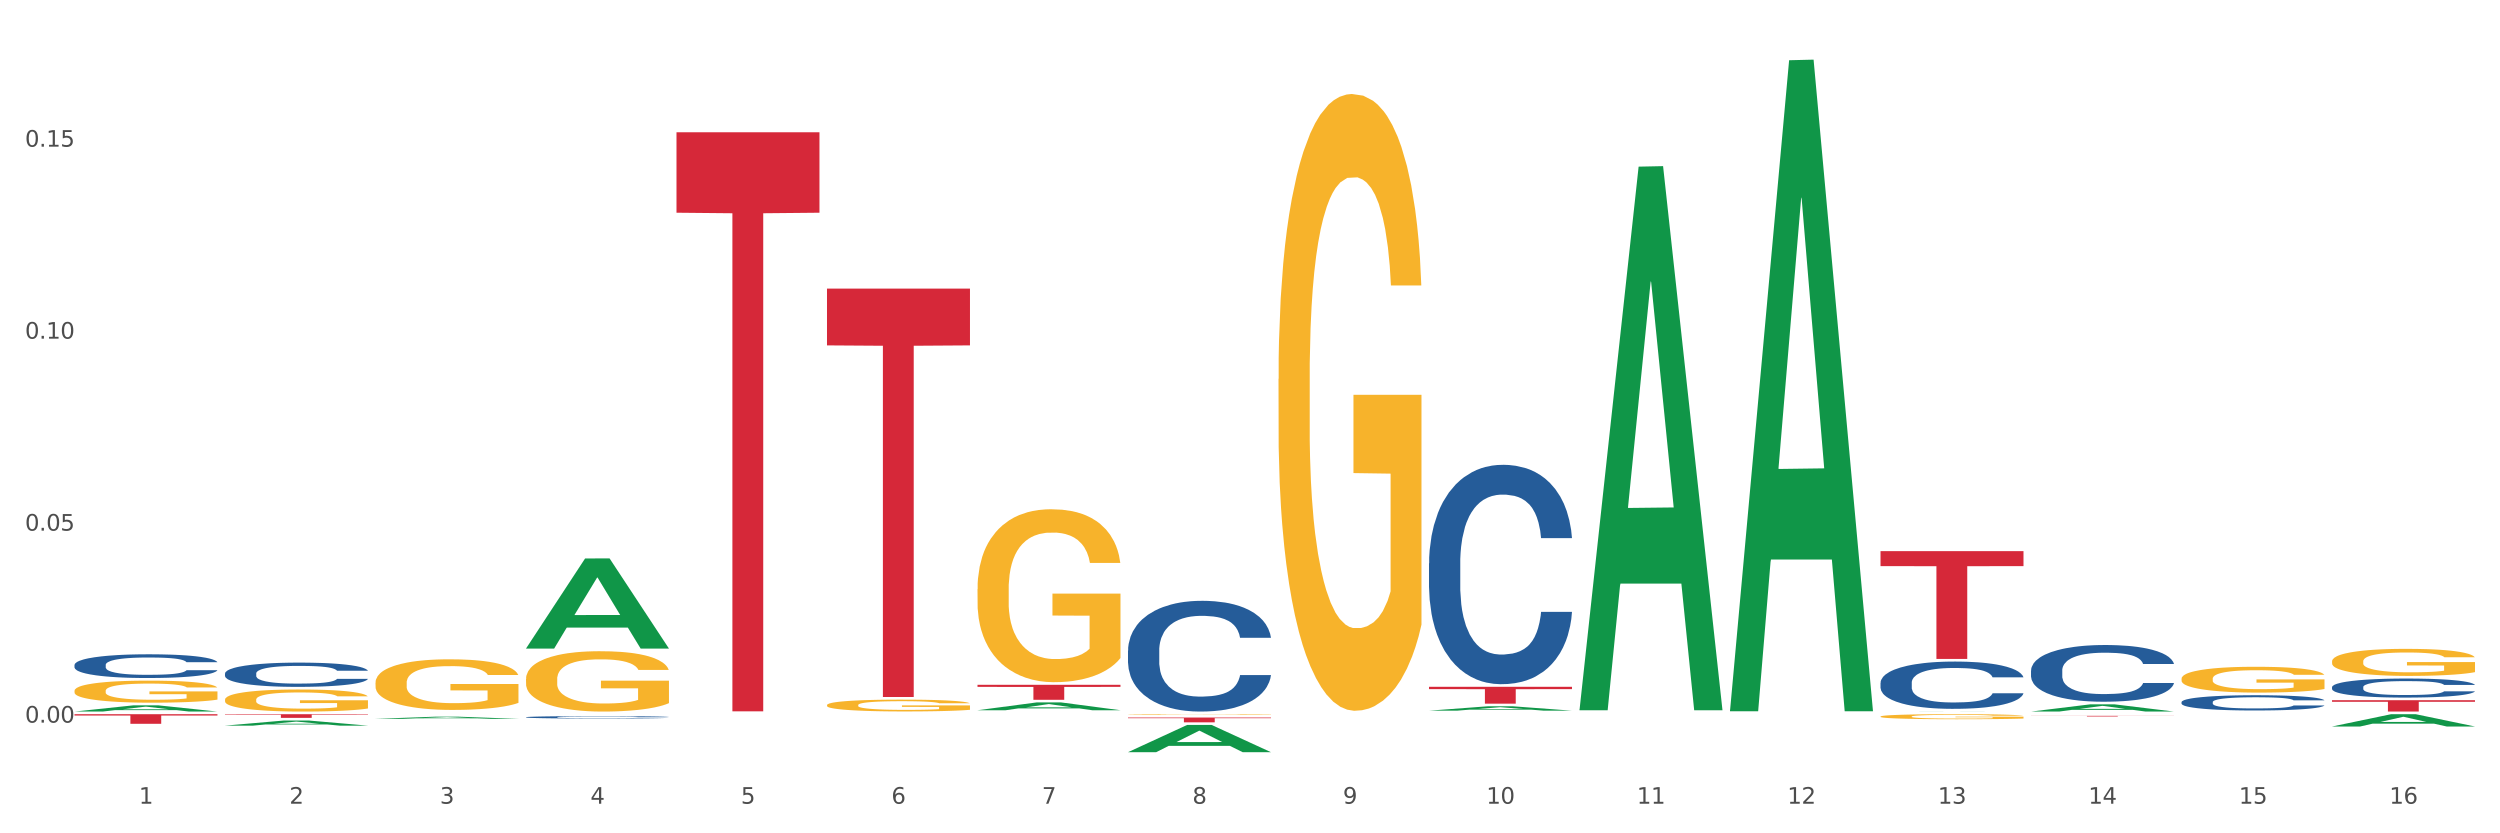 <?xml version="1.0" encoding="utf-8" standalone="no"?>
<!DOCTYPE svg PUBLIC "-//W3C//DTD SVG 1.1//EN"
  "http://www.w3.org/Graphics/SVG/1.1/DTD/svg11.dtd">
<svg xmlns:xlink="http://www.w3.org/1999/xlink" width="1080pt" height="360pt" viewBox="0 0 1080 360" xmlns="http://www.w3.org/2000/svg" version="1.1">
 <rect x="0" y="0" width="1080" height="360" fill="#333333" stroke="none"/>
 <defs>
  <style type="text/css">*{stroke-linejoin: round; stroke-linecap: butt}</style>
 </defs>
 <g id="figure_1">
  <g id="patch_1">
   <path d="M 0 360 
L 1080 360 
L 1080 0 
L 0 0 
z
" style="fill: #ffffff; stroke: #ffffff; stroke-linejoin: miter"/>
  </g>
  <g id="axes_1">
   <g id="matplotlib.axis_1">
    <g id="xtick_1">
     <g id="text_1">
      <!-- 1 -->
      <g style="fill: #4d4d4d" transform="translate(60.004 347.204) scale(0.096 -0.096)">
       <defs>
        <path id="DejaVuSans-31" d="M 794 531 
L 1825 531 
L 1825 4091 
L 703 3866 
L 703 4441 
L 1819 4666 
L 2450 4666 
L 2450 531 
L 3481 531 
L 3481 0 
L 794 0 
L 794 531 
z
" transform="scale(0.016)"/>
       </defs>
       <use xlink:href="#DejaVuSans-31"/>
      </g>
     </g>
    </g>
    <g id="xtick_2">
     <g id="text_2">
      <!-- 2 -->
      <g style="fill: #4d4d4d" transform="translate(125.021 347.204) scale(0.096 -0.096)">
       <defs>
        <path id="DejaVuSans-32" d="M 1228 531 
L 3431 531 
L 3431 0 
L 469 0 
L 469 531 
Q 828 903 1448 1529 
Q 2069 2156 2228 2338 
Q 2531 2678 2651 2914 
Q 2772 3150 2772 3378 
Q 2772 3750 2511 3984 
Q 2250 4219 1831 4219 
Q 1534 4219 1204 4116 
Q 875 4013 500 3803 
L 500 4441 
Q 881 4594 1212 4672 
Q 1544 4750 1819 4750 
Q 2544 4750 2975 4387 
Q 3406 4025 3406 3419 
Q 3406 3131 3298 2873 
Q 3191 2616 2906 2266 
Q 2828 2175 2409 1742 
Q 1991 1309 1228 531 
z
" transform="scale(0.016)"/>
       </defs>
       <use xlink:href="#DejaVuSans-32"/>
      </g>
     </g>
    </g>
    <g id="xtick_3">
     <g id="text_3">
      <!-- 3 -->
      <g style="fill: #4d4d4d" transform="translate(190.039 347.204) scale(0.096 -0.096)">
       <defs>
        <path id="DejaVuSans-33" d="M 2597 2516 
Q 3050 2419 3304 2112 
Q 3559 1806 3559 1356 
Q 3559 666 3084 287 
Q 2609 -91 1734 -91 
Q 1441 -91 1130 -33 
Q 819 25 488 141 
L 488 750 
Q 750 597 1062 519 
Q 1375 441 1716 441 
Q 2309 441 2620 675 
Q 2931 909 2931 1356 
Q 2931 1769 2642 2001 
Q 2353 2234 1838 2234 
L 1294 2234 
L 1294 2753 
L 1863 2753 
Q 2328 2753 2575 2939 
Q 2822 3125 2822 3475 
Q 2822 3834 2567 4026 
Q 2313 4219 1838 4219 
Q 1578 4219 1281 4162 
Q 984 4106 628 3988 
L 628 4550 
Q 988 4650 1302 4700 
Q 1616 4750 1894 4750 
Q 2613 4750 3031 4423 
Q 3450 4097 3450 3541 
Q 3450 3153 3228 2886 
Q 3006 2619 2597 2516 
z
" transform="scale(0.016)"/>
       </defs>
       <use xlink:href="#DejaVuSans-33"/>
      </g>
     </g>
    </g>
    <g id="xtick_4">
     <g id="text_4">
      <!-- 4 -->
      <g style="fill: #4d4d4d" transform="translate(255.056 347.204) scale(0.096 -0.096)">
       <defs>
        <path id="DejaVuSans-34" d="M 2419 4116 
L 825 1625 
L 2419 1625 
L 2419 4116 
z
M 2253 4666 
L 3047 4666 
L 3047 1625 
L 3713 1625 
L 3713 1100 
L 3047 1100 
L 3047 0 
L 2419 0 
L 2419 1100 
L 313 1100 
L 313 1709 
L 2253 4666 
z
" transform="scale(0.016)"/>
       </defs>
       <use xlink:href="#DejaVuSans-34"/>
      </g>
     </g>
    </g>
    <g id="xtick_5">
     <g id="text_5">
      <!-- 5 -->
      <g style="fill: #4d4d4d" transform="translate(320.073 347.204) scale(0.096 -0.096)">
       <defs>
        <path id="DejaVuSans-35" d="M 691 4666 
L 3169 4666 
L 3169 4134 
L 1269 4134 
L 1269 2991 
Q 1406 3038 1543 3061 
Q 1681 3084 1819 3084 
Q 2600 3084 3056 2656 
Q 3513 2228 3513 1497 
Q 3513 744 3044 326 
Q 2575 -91 1722 -91 
Q 1428 -91 1123 -41 
Q 819 9 494 109 
L 494 744 
Q 775 591 1075 516 
Q 1375 441 1709 441 
Q 2250 441 2565 725 
Q 2881 1009 2881 1497 
Q 2881 1984 2565 2268 
Q 2250 2553 1709 2553 
Q 1456 2553 1204 2497 
Q 953 2441 691 2322 
L 691 4666 
z
" transform="scale(0.016)"/>
       </defs>
       <use xlink:href="#DejaVuSans-35"/>
      </g>
     </g>
    </g>
    <g id="xtick_6">
     <g id="text_6">
      <!-- 6 -->
      <g style="fill: #4d4d4d" transform="translate(385.09 347.204) scale(0.096 -0.096)">
       <defs>
        <path id="DejaVuSans-36" d="M 2113 2584 
Q 1688 2584 1439 2293 
Q 1191 2003 1191 1497 
Q 1191 994 1439 701 
Q 1688 409 2113 409 
Q 2538 409 2786 701 
Q 3034 994 3034 1497 
Q 3034 2003 2786 2293 
Q 2538 2584 2113 2584 
z
M 3366 4563 
L 3366 3988 
Q 3128 4100 2886 4159 
Q 2644 4219 2406 4219 
Q 1781 4219 1451 3797 
Q 1122 3375 1075 2522 
Q 1259 2794 1537 2939 
Q 1816 3084 2150 3084 
Q 2853 3084 3261 2657 
Q 3669 2231 3669 1497 
Q 3669 778 3244 343 
Q 2819 -91 2113 -91 
Q 1303 -91 875 529 
Q 447 1150 447 2328 
Q 447 3434 972 4092 
Q 1497 4750 2381 4750 
Q 2619 4750 2861 4703 
Q 3103 4656 3366 4563 
z
" transform="scale(0.016)"/>
       </defs>
       <use xlink:href="#DejaVuSans-36"/>
      </g>
     </g>
    </g>
    <g id="xtick_7">
     <g id="text_7">
      <!-- 7 -->
      <g style="fill: #4d4d4d" transform="translate(450.108 347.204) scale(0.096 -0.096)">
       <defs>
        <path id="DejaVuSans-37" d="M 525 4666 
L 3525 4666 
L 3525 4397 
L 1831 0 
L 1172 0 
L 2766 4134 
L 525 4134 
L 525 4666 
z
" transform="scale(0.016)"/>
       </defs>
       <use xlink:href="#DejaVuSans-37"/>
      </g>
     </g>
    </g>
    <g id="xtick_8">
     <g id="text_8">
      <!-- 8 -->
      <g style="fill: #4d4d4d" transform="translate(515.125 347.204) scale(0.096 -0.096)">
       <defs>
        <path id="DejaVuSans-38" d="M 2034 2216 
Q 1584 2216 1326 1975 
Q 1069 1734 1069 1313 
Q 1069 891 1326 650 
Q 1584 409 2034 409 
Q 2484 409 2743 651 
Q 3003 894 3003 1313 
Q 3003 1734 2745 1975 
Q 2488 2216 2034 2216 
z
M 1403 2484 
Q 997 2584 770 2862 
Q 544 3141 544 3541 
Q 544 4100 942 4425 
Q 1341 4750 2034 4750 
Q 2731 4750 3128 4425 
Q 3525 4100 3525 3541 
Q 3525 3141 3298 2862 
Q 3072 2584 2669 2484 
Q 3125 2378 3379 2068 
Q 3634 1759 3634 1313 
Q 3634 634 3220 271 
Q 2806 -91 2034 -91 
Q 1263 -91 848 271 
Q 434 634 434 1313 
Q 434 1759 690 2068 
Q 947 2378 1403 2484 
z
M 1172 3481 
Q 1172 3119 1398 2916 
Q 1625 2713 2034 2713 
Q 2441 2713 2670 2916 
Q 2900 3119 2900 3481 
Q 2900 3844 2670 4047 
Q 2441 4250 2034 4250 
Q 1625 4250 1398 4047 
Q 1172 3844 1172 3481 
z
" transform="scale(0.016)"/>
       </defs>
       <use xlink:href="#DejaVuSans-38"/>
      </g>
     </g>
    </g>
    <g id="xtick_9">
     <g id="text_9">
      <!-- 9 -->
      <g style="fill: #4d4d4d" transform="translate(580.142 347.204) scale(0.096 -0.096)">
       <defs>
        <path id="DejaVuSans-39" d="M 703 97 
L 703 672 
Q 941 559 1184 500 
Q 1428 441 1663 441 
Q 2288 441 2617 861 
Q 2947 1281 2994 2138 
Q 2813 1869 2534 1725 
Q 2256 1581 1919 1581 
Q 1219 1581 811 2004 
Q 403 2428 403 3163 
Q 403 3881 828 4315 
Q 1253 4750 1959 4750 
Q 2769 4750 3195 4129 
Q 3622 3509 3622 2328 
Q 3622 1225 3098 567 
Q 2575 -91 1691 -91 
Q 1453 -91 1209 -44 
Q 966 3 703 97 
z
M 1959 2075 
Q 2384 2075 2632 2365 
Q 2881 2656 2881 3163 
Q 2881 3666 2632 3958 
Q 2384 4250 1959 4250 
Q 1534 4250 1286 3958 
Q 1038 3666 1038 3163 
Q 1038 2656 1286 2365 
Q 1534 2075 1959 2075 
z
" transform="scale(0.016)"/>
       </defs>
       <use xlink:href="#DejaVuSans-39"/>
      </g>
     </g>
    </g>
    <g id="xtick_10">
     <g id="text_10">
      <!-- 10 -->
      <g style="fill: #4d4d4d" transform="translate(642.105 347.204) scale(0.096 -0.096)">
       <defs>
        <path id="DejaVuSans-30" d="M 2034 4250 
Q 1547 4250 1301 3770 
Q 1056 3291 1056 2328 
Q 1056 1369 1301 889 
Q 1547 409 2034 409 
Q 2525 409 2770 889 
Q 3016 1369 3016 2328 
Q 3016 3291 2770 3770 
Q 2525 4250 2034 4250 
z
M 2034 4750 
Q 2819 4750 3233 4129 
Q 3647 3509 3647 2328 
Q 3647 1150 3233 529 
Q 2819 -91 2034 -91 
Q 1250 -91 836 529 
Q 422 1150 422 2328 
Q 422 3509 836 4129 
Q 1250 4750 2034 4750 
z
" transform="scale(0.016)"/>
       </defs>
       <use xlink:href="#DejaVuSans-31"/>
       <use xlink:href="#DejaVuSans-30" transform="translate(63.623 0)"/>
      </g>
     </g>
    </g>
    <g id="xtick_11">
     <g id="text_11">
      <!-- 11 -->
      <g style="fill: #4d4d4d" transform="translate(707.123 347.204) scale(0.096 -0.096)">
       <use xlink:href="#DejaVuSans-31"/>
       <use xlink:href="#DejaVuSans-31" transform="translate(63.623 0)"/>
      </g>
     </g>
    </g>
    <g id="xtick_12">
     <g id="text_12">
      <!-- 12 -->
      <g style="fill: #4d4d4d" transform="translate(772.14 347.204) scale(0.096 -0.096)">
       <use xlink:href="#DejaVuSans-31"/>
       <use xlink:href="#DejaVuSans-32" transform="translate(63.623 0)"/>
      </g>
     </g>
    </g>
    <g id="xtick_13">
     <g id="text_13">
      <!-- 13 -->
      <g style="fill: #4d4d4d" transform="translate(837.157 347.204) scale(0.096 -0.096)">
       <use xlink:href="#DejaVuSans-31"/>
       <use xlink:href="#DejaVuSans-33" transform="translate(63.623 0)"/>
      </g>
     </g>
    </g>
    <g id="xtick_14">
     <g id="text_14">
      <!-- 14 -->
      <g style="fill: #4d4d4d" transform="translate(902.174 347.204) scale(0.096 -0.096)">
       <use xlink:href="#DejaVuSans-31"/>
       <use xlink:href="#DejaVuSans-34" transform="translate(63.623 0)"/>
      </g>
     </g>
    </g>
    <g id="xtick_15">
     <g id="text_15">
      <!-- 15 -->
      <g style="fill: #4d4d4d" transform="translate(967.192 347.204) scale(0.096 -0.096)">
       <use xlink:href="#DejaVuSans-31"/>
       <use xlink:href="#DejaVuSans-35" transform="translate(63.623 0)"/>
      </g>
     </g>
    </g>
    <g id="xtick_16">
     <g id="text_16">
      <!-- 16 -->
      <g style="fill: #4d4d4d" transform="translate(1032.209 347.204) scale(0.096 -0.096)">
       <use xlink:href="#DejaVuSans-31"/>
       <use xlink:href="#DejaVuSans-36" transform="translate(63.623 0)"/>
      </g>
     </g>
    </g>
    <g id="xtick_17"/>
    <g id="xtick_18"/>
    <g id="xtick_19"/>
    <g id="xtick_20"/>
    <g id="xtick_21"/>
    <g id="xtick_22"/>
    <g id="xtick_23"/>
    <g id="xtick_24"/>
    <g id="xtick_25"/>
    <g id="xtick_26"/>
    <g id="xtick_27"/>
    <g id="xtick_28"/>
    <g id="xtick_29"/>
    <g id="xtick_30"/>
    <g id="xtick_31"/>
   </g>
   <g id="matplotlib.axis_2">
    <g id="ytick_1">
     <g id="text_17">
      <!-- 0.00 -->
      <g style="fill: #4d4d4d" transform="translate(10.8 312.175) scale(0.096 -0.096)">
       <defs>
        <path id="DejaVuSans-2e" d="M 684 794 
L 1344 794 
L 1344 0 
L 684 0 
L 684 794 
z
" transform="scale(0.016)"/>
       </defs>
       <use xlink:href="#DejaVuSans-30"/>
       <use xlink:href="#DejaVuSans-2e" transform="translate(63.623 0)"/>
       <use xlink:href="#DejaVuSans-30" transform="translate(95.41 0)"/>
       <use xlink:href="#DejaVuSans-30" transform="translate(159.033 0)"/>
      </g>
     </g>
    </g>
    <g id="ytick_2">
     <g id="text_18">
      <!-- 0.05 -->
      <g style="fill: #4d4d4d" transform="translate(10.8 229.24) scale(0.096 -0.096)">
       <use xlink:href="#DejaVuSans-30"/>
       <use xlink:href="#DejaVuSans-2e" transform="translate(63.623 0)"/>
       <use xlink:href="#DejaVuSans-30" transform="translate(95.41 0)"/>
       <use xlink:href="#DejaVuSans-35" transform="translate(159.033 0)"/>
      </g>
     </g>
    </g>
    <g id="ytick_3">
     <g id="text_19">
      <!-- 0.10 -->
      <g style="fill: #4d4d4d" transform="translate(10.8 146.305) scale(0.096 -0.096)">
       <use xlink:href="#DejaVuSans-30"/>
       <use xlink:href="#DejaVuSans-2e" transform="translate(63.623 0)"/>
       <use xlink:href="#DejaVuSans-31" transform="translate(95.41 0)"/>
       <use xlink:href="#DejaVuSans-30" transform="translate(159.033 0)"/>
      </g>
     </g>
    </g>
    <g id="ytick_4">
     <g id="text_20">
      <!-- 0.15 -->
      <g style="fill: #4d4d4d" transform="translate(10.8 63.371) scale(0.096 -0.096)">
       <use xlink:href="#DejaVuSans-30"/>
       <use xlink:href="#DejaVuSans-2e" transform="translate(63.623 0)"/>
       <use xlink:href="#DejaVuSans-31" transform="translate(95.41 0)"/>
       <use xlink:href="#DejaVuSans-35" transform="translate(159.033 0)"/>
      </g>
     </g>
    </g>
    <g id="ytick_5"/>
    <g id="ytick_6"/>
    <g id="ytick_7"/>
    <g id="ytick_8"/>
   </g>
   <g id="PolyCollection_1">
    <path d="M 1007.434 313.84 
L 1007.497 313.835 
L 1032.968 308.533 
L 1043.538 308.528 
L 1069.2 313.85 
L 1056.974 313.85 
L 1051.434 312.611 
L 1025.136 312.611 
L 1024.945 312.631 
L 1019.596 313.85 
L 1007.434 313.85 
L 1007.434 313.84 
L 1028.447 311.871 
L 1048.123 311.866 
L 1038.38 309.662 
L 1038.253 309.652 
L 1038.126 309.667 
L 1028.383 311.866 
L 1028.447 311.871 
L 1007.434 313.84 
z
" clip-path="url(#p4c9b1dd030)" style="fill: #109648"/>
    <path d="M 877.399 307.391 
L 877.463 307.388 
L 902.933 304.282 
L 913.504 304.279 
L 939.166 307.396 
L 926.94 307.396 
L 921.4 306.67 
L 895.101 306.67 
L 894.91 306.682 
L 889.561 307.396 
L 877.399 307.396 
L 877.399 307.391 
L 898.412 306.237 
L 918.089 306.234 
L 908.346 304.943 
L 908.219 304.938 
L 908.091 304.946 
L 898.349 306.234 
L 898.412 306.237 
L 877.399 307.391 
z
" clip-path="url(#p4c9b1dd030)" style="fill: #109648"/>
    <path d="M 812.382 307.396 
L 812.446 307.396 
L 837.916 307.352 
L 848.487 307.352 
L 874.148 307.396 
L 861.922 307.396 
L 856.382 307.386 
L 830.084 307.386 
L 829.893 307.386 
L 824.544 307.396 
L 812.382 307.396 
L 812.382 307.396 
L 833.395 307.38 
L 853.071 307.38 
L 843.329 307.362 
L 843.201 307.362 
L 843.074 307.362 
L 833.332 307.38 
L 833.395 307.38 
L 812.382 307.396 
z
" clip-path="url(#p4c9b1dd030)" style="fill: #109648"/>
    <path d="M 1007.434 285.707 
L 1007.507 285.697 
L 1007.507 285.312 
L 1007.652 284.981 
L 1008.382 284.181 
L 1009.475 283.519 
L 1010.278 283.166 
L 1011.08 282.878 
L 1012.028 282.59 
L 1013.195 282.291 
L 1015.309 281.853 
L 1016.622 281.629 
L 1018.226 281.394 
L 1021.143 281.052 
L 1023.258 280.86 
L 1025.446 280.7 
L 1029.019 280.508 
L 1031.353 280.422 
L 1033.832 280.358 
L 1036.822 280.316 
L 1039.083 280.305 
L 1044.041 280.337 
L 1048.271 280.433 
L 1050.313 280.508 
L 1052.938 280.636 
L 1054.324 280.721 
L 1056.584 280.892 
L 1058.918 281.116 
L 1060.522 281.308 
L 1062.929 281.672 
L 1064.752 282.035 
L 1066.429 282.483 
L 1067.304 282.793 
L 1067.96 283.081 
L 1068.544 283.412 
L 1069.127 283.935 
L 1056.001 283.935 
L 1055.49 283.561 
L 1054.688 283.209 
L 1053.521 282.867 
L 1052.5 282.654 
L 1050.75 282.387 
L 1049.146 282.216 
L 1047.469 282.088 
L 1045.427 281.981 
L 1043.823 281.928 
L 1041.562 281.885 
L 1037.114 281.896 
L 1034.124 281.981 
L 1032.082 282.088 
L 1030.769 282.184 
L 1029.602 282.291 
L 1028.29 282.44 
L 1026.758 282.664 
L 1025.665 282.867 
L 1024.571 283.124 
L 1023.696 283.38 
L 1022.893 283.679 
L 1022.237 283.999 
L 1021.727 284.33 
L 1021.289 284.736 
L 1020.925 285.408 
L 1020.925 286.871 
L 1021.07 287.202 
L 1021.435 287.64 
L 1021.873 287.971 
L 1022.602 288.366 
L 1023.258 288.633 
L 1024.498 289.017 
L 1025.883 289.338 
L 1026.977 289.54 
L 1028.071 289.711 
L 1029.967 289.946 
L 1032.082 290.138 
L 1033.905 290.256 
L 1036.384 290.363 
L 1038.062 290.405 
L 1039.52 290.427 
L 1043.093 290.427 
L 1045.646 290.395 
L 1048.49 290.32 
L 1050.677 290.224 
L 1052.5 290.106 
L 1054.542 289.914 
L 1055.855 289.733 
L 1055.855 287.501 
L 1039.812 287.49 
L 1039.812 286.006 
L 1069.2 286.006 
L 1069.2 290.363 
L 1067.96 290.587 
L 1066.575 290.79 
L 1065.116 290.971 
L 1062.929 291.195 
L 1060.303 291.409 
L 1057.97 291.558 
L 1055.49 291.686 
L 1052.573 291.804 
L 1048.781 291.911 
L 1046.448 291.953 
L 1043.531 291.985 
L 1040.103 291.996 
L 1037.114 291.975 
L 1034.197 291.921 
L 1031.134 291.825 
L 1028.144 291.686 
L 1025.883 291.548 
L 1023.623 291.377 
L 1021.216 291.153 
L 1019.32 290.939 
L 1017.862 290.747 
L 1016.257 290.501 
L 1014.507 290.181 
L 1013.195 289.893 
L 1012.028 289.594 
L 1010.788 289.209 
L 1009.913 288.878 
L 1009.038 288.462 
L 1008.527 288.152 
L 1007.944 287.672 
L 1007.507 286.999 
L 1007.434 285.707 
z
" clip-path="url(#p4c9b1dd030)" style="fill: #f7b32b"/>
    <path d="M 357.261 124.689 
L 419.028 124.689 
L 419.028 149.205 
L 394.731 149.371 
L 394.731 301.107 
L 381.412 301.107 
L 381.412 149.371 
L 357.261 149.205 
L 357.261 124.855 
L 357.261 124.689 
z
" clip-path="url(#p4c9b1dd030)" style="fill: #d62839"/>
    <path d="M 292.244 57.126 
L 354.01 57.126 
L 354.01 91.893 
L 329.714 92.128 
L 329.714 307.309 
L 316.394 307.309 
L 316.394 92.128 
L 292.244 91.893 
L 292.244 57.361 
L 292.244 57.126 
z
" clip-path="url(#p4c9b1dd030)" style="fill: #d62839"/>
    <path d="M 97.192 308.528 
L 158.959 308.528 
L 158.959 308.75 
L 134.662 308.751 
L 134.662 310.127 
L 121.343 310.127 
L 121.343 308.751 
L 97.192 308.75 
L 97.192 308.529 
L 97.192 308.528 
z
" clip-path="url(#p4c9b1dd030)" style="fill: #d62839"/>
    <path d="M 747.365 306.734 
L 747.428 306.469 
L 772.899 26.024 
L 783.469 25.759 
L 809.131 307.262 
L 796.905 307.262 
L 791.365 241.71 
L 765.067 241.71 
L 764.876 242.768 
L 759.527 307.262 
L 747.365 307.262 
L 747.365 306.734 
L 768.378 202.591 
L 788.054 202.327 
L 778.312 85.761 
L 778.184 85.232 
L 778.057 86.025 
L 768.314 202.327 
L 768.378 202.591 
L 747.365 306.734 
z
" clip-path="url(#p4c9b1dd030)" style="fill: #109648"/>
    <path d="M 682.347 306.401 
L 682.411 306.18 
L 707.882 71.99 
L 718.452 71.769 
L 744.114 306.842 
L 731.888 306.842 
L 726.348 252.102 
L 700.05 252.102 
L 699.859 252.985 
L 694.51 306.842 
L 682.347 306.842 
L 682.347 306.401 
L 703.361 219.435 
L 723.037 219.214 
L 713.294 121.874 
L 713.167 121.433 
L 713.04 122.095 
L 703.297 219.214 
L 703.361 219.435 
L 682.347 306.401 
z
" clip-path="url(#p4c9b1dd030)" style="fill: #109648"/>
    <path d="M 617.33 307.007 
L 617.394 307.005 
L 642.865 305.105 
L 653.435 305.103 
L 679.097 307.011 
L 666.871 307.011 
L 661.331 306.567 
L 635.032 306.567 
L 634.841 306.574 
L 629.492 307.011 
L 617.33 307.011 
L 617.33 307.007 
L 638.343 306.301 
L 658.02 306.3 
L 648.277 305.51 
L 648.15 305.506 
L 648.022 305.512 
L 638.28 306.3 
L 638.343 306.301 
L 617.33 307.007 
z
" clip-path="url(#p4c9b1dd030)" style="fill: #109648"/>
    <path d="M 487.296 324.927 
L 487.359 324.916 
L 512.83 313.179 
L 523.4 313.168 
L 549.062 324.95 
L 536.836 324.95 
L 531.296 322.206 
L 504.998 322.206 
L 504.807 322.25 
L 499.458 324.95 
L 487.296 324.95 
L 487.296 324.927 
L 508.309 320.569 
L 527.985 320.558 
L 518.243 315.68 
L 518.115 315.657 
L 517.988 315.691 
L 508.245 320.558 
L 508.309 320.569 
L 487.296 324.927 
z
" clip-path="url(#p4c9b1dd030)" style="fill: #109648"/>
    <path d="M 422.278 306.816 
L 422.342 306.813 
L 447.813 303.448 
L 458.383 303.445 
L 484.045 306.822 
L 471.819 306.822 
L 466.279 306.036 
L 439.981 306.036 
L 439.79 306.049 
L 434.441 306.822 
L 422.278 306.822 
L 422.278 306.816 
L 443.292 305.567 
L 462.968 305.564 
L 453.225 304.165 
L 453.098 304.159 
L 452.971 304.168 
L 443.228 305.564 
L 443.292 305.567 
L 422.278 306.816 
z
" clip-path="url(#p4c9b1dd030)" style="fill: #109648"/>
    <path d="M 227.227 280.121 
L 227.29 280.085 
L 252.761 241.259 
L 263.331 241.222 
L 288.993 280.194 
L 276.767 280.194 
L 271.227 271.119 
L 244.929 271.119 
L 244.738 271.265 
L 239.389 280.194 
L 227.227 280.194 
L 227.227 280.121 
L 248.24 265.703 
L 267.916 265.667 
L 258.174 249.529 
L 258.046 249.456 
L 257.919 249.565 
L 248.176 265.667 
L 248.24 265.703 
L 227.227 280.121 
z
" clip-path="url(#p4c9b1dd030)" style="fill: #109648"/>
    <path d="M 162.209 310.535 
L 162.273 310.534 
L 187.744 309.614 
L 198.314 309.613 
L 223.976 310.537 
L 211.75 310.537 
L 206.21 310.322 
L 179.912 310.322 
L 179.721 310.325 
L 174.372 310.537 
L 162.209 310.537 
L 162.209 310.535 
L 183.223 310.194 
L 202.899 310.193 
L 193.156 309.81 
L 193.029 309.809 
L 192.902 309.811 
L 183.159 310.193 
L 183.223 310.194 
L 162.209 310.535 
z
" clip-path="url(#p4c9b1dd030)" style="fill: #109648"/>
    <path d="M 97.192 313.471 
L 97.256 313.469 
L 122.727 311.26 
L 133.297 311.258 
L 158.959 313.475 
L 146.733 313.475 
L 141.193 312.959 
L 114.894 312.959 
L 114.703 312.967 
L 109.354 313.475 
L 97.192 313.475 
L 97.192 313.471 
L 118.206 312.65 
L 137.882 312.648 
L 128.139 311.73 
L 128.012 311.726 
L 127.884 311.732 
L 118.142 312.648 
L 118.206 312.65 
L 97.192 313.471 
z
" clip-path="url(#p4c9b1dd030)" style="fill: #109648"/>
    <path d="M 32.175 307.391 
L 32.239 307.389 
L 57.709 304.697 
L 68.28 304.695 
L 93.941 307.396 
L 81.715 307.396 
L 76.176 306.767 
L 49.877 306.767 
L 49.686 306.777 
L 44.337 307.396 
L 32.175 307.396 
L 32.175 307.391 
L 53.188 306.392 
L 72.864 306.389 
L 63.122 305.271 
L 62.995 305.266 
L 62.867 305.273 
L 53.125 306.389 
L 53.188 306.392 
L 32.175 307.391 
z
" clip-path="url(#p4c9b1dd030)" style="fill: #109648"/>
    <path d="M 32.175 308.528 
L 93.941 308.528 
L 93.941 309.107 
L 69.645 309.111 
L 69.645 312.696 
L 56.325 312.696 
L 56.325 309.111 
L 32.175 309.107 
L 32.175 308.531 
L 32.175 308.528 
z
" clip-path="url(#p4c9b1dd030)" style="fill: #d62839"/>
    <path d="M 227.227 293.373 
L 227.3 293.349 
L 227.3 292.492 
L 227.445 291.754 
L 228.175 289.968 
L 229.269 288.492 
L 230.071 287.706 
L 230.873 287.063 
L 231.821 286.421 
L 232.988 285.754 
L 235.102 284.778 
L 236.415 284.278 
L 238.019 283.754 
L 240.936 282.992 
L 243.051 282.563 
L 245.239 282.206 
L 248.812 281.778 
L 251.146 281.587 
L 253.625 281.444 
L 256.615 281.349 
L 258.876 281.325 
L 263.834 281.397 
L 268.064 281.611 
L 270.106 281.778 
L 272.731 282.063 
L 274.117 282.254 
L 276.377 282.635 
L 278.711 283.135 
L 280.315 283.563 
L 282.722 284.373 
L 284.545 285.182 
L 286.222 286.182 
L 287.097 286.873 
L 287.753 287.516 
L 288.337 288.254 
L 288.92 289.421 
L 275.794 289.421 
L 275.283 288.587 
L 274.481 287.801 
L 273.315 287.04 
L 272.294 286.563 
L 270.543 285.968 
L 268.939 285.587 
L 267.262 285.302 
L 265.22 285.063 
L 263.616 284.944 
L 261.355 284.849 
L 256.907 284.873 
L 253.917 285.063 
L 251.875 285.302 
L 250.562 285.516 
L 249.396 285.754 
L 248.083 286.087 
L 246.552 286.587 
L 245.458 287.04 
L 244.364 287.611 
L 243.489 288.182 
L 242.687 288.849 
L 242.03 289.563 
L 241.52 290.301 
L 241.082 291.206 
L 240.718 292.706 
L 240.718 295.968 
L 240.863 296.706 
L 241.228 297.682 
L 241.666 298.42 
L 242.395 299.301 
L 243.051 299.897 
L 244.291 300.754 
L 245.676 301.468 
L 246.77 301.92 
L 247.864 302.301 
L 249.76 302.825 
L 251.875 303.254 
L 253.698 303.516 
L 256.177 303.754 
L 257.855 303.849 
L 259.313 303.896 
L 262.886 303.896 
L 265.439 303.825 
L 268.283 303.658 
L 270.47 303.444 
L 272.294 303.182 
L 274.335 302.754 
L 275.648 302.349 
L 275.648 297.373 
L 259.605 297.349 
L 259.605 294.039 
L 288.993 294.039 
L 288.993 303.754 
L 287.753 304.254 
L 286.368 304.706 
L 284.909 305.111 
L 282.722 305.611 
L 280.096 306.087 
L 277.763 306.42 
L 275.283 306.706 
L 272.366 306.968 
L 268.574 307.206 
L 266.241 307.301 
L 263.324 307.373 
L 259.897 307.396 
L 256.907 307.349 
L 253.99 307.23 
L 250.927 307.015 
L 247.937 306.706 
L 245.676 306.396 
L 243.416 306.016 
L 241.009 305.516 
L 239.113 305.039 
L 237.655 304.611 
L 236.05 304.063 
L 234.3 303.349 
L 232.988 302.706 
L 231.821 302.039 
L 230.581 301.182 
L 229.706 300.444 
L 228.831 299.516 
L 228.321 298.825 
L 227.737 297.754 
L 227.3 296.254 
L 227.227 293.373 
z
" clip-path="url(#p4c9b1dd030)" style="fill: #f7b32b"/>
    <path d="M 877.399 309.236 
L 939.166 309.236 
L 939.166 309.275 
L 914.869 309.275 
L 914.869 309.516 
L 901.549 309.516 
L 901.549 309.275 
L 877.399 309.275 
L 877.399 309.236 
L 877.399 309.236 
z
" clip-path="url(#p4c9b1dd030)" style="fill: #d62839"/>
    <path d="M 1007.434 302.491 
L 1069.2 302.491 
L 1069.2 303.173 
L 1044.903 303.177 
L 1044.903 307.396 
L 1031.584 307.396 
L 1031.584 303.177 
L 1007.434 303.173 
L 1007.434 302.495 
L 1007.434 302.491 
z
" clip-path="url(#p4c9b1dd030)" style="fill: #d62839"/>
    <path d="M 422.278 295.839 
L 484.045 295.839 
L 484.045 296.739 
L 459.748 296.745 
L 459.748 302.314 
L 446.429 302.314 
L 446.429 296.745 
L 422.278 296.739 
L 422.278 295.845 
L 422.278 295.839 
z
" clip-path="url(#p4c9b1dd030)" style="fill: #d62839"/>
    <path d="M 487.296 309.964 
L 549.062 309.964 
L 549.062 310.252 
L 524.765 310.254 
L 524.765 312.037 
L 511.446 312.037 
L 511.446 310.254 
L 487.296 310.252 
L 487.296 309.966 
L 487.296 309.964 
z
" clip-path="url(#p4c9b1dd030)" style="fill: #d62839"/>
    <path d="M 97.192 302.267 
L 97.265 302.258 
L 97.265 301.945 
L 97.411 301.675 
L 98.14 301.021 
L 99.234 300.481 
L 100.036 300.194 
L 100.838 299.959 
L 101.786 299.724 
L 102.953 299.48 
L 105.068 299.123 
L 106.381 298.94 
L 107.985 298.748 
L 110.902 298.47 
L 113.017 298.313 
L 115.204 298.182 
L 118.778 298.026 
L 121.111 297.956 
L 123.591 297.904 
L 126.58 297.869 
L 128.841 297.86 
L 133.8 297.886 
L 138.03 297.965 
L 140.071 298.026 
L 142.697 298.13 
L 144.082 298.2 
L 146.343 298.339 
L 148.676 298.522 
L 150.281 298.679 
L 152.687 298.975 
L 154.51 299.271 
L 156.188 299.637 
L 157.063 299.889 
L 157.719 300.124 
L 158.302 300.394 
L 158.886 300.821 
L 145.759 300.821 
L 145.249 300.516 
L 144.447 300.229 
L 143.28 299.95 
L 142.259 299.776 
L 140.509 299.558 
L 138.905 299.419 
L 137.227 299.314 
L 135.185 299.227 
L 133.581 299.184 
L 131.321 299.149 
L 126.872 299.158 
L 123.882 299.227 
L 121.84 299.314 
L 120.528 299.393 
L 119.361 299.48 
L 118.048 299.602 
L 116.517 299.785 
L 115.423 299.95 
L 114.329 300.159 
L 113.454 300.368 
L 112.652 300.612 
L 111.996 300.873 
L 111.485 301.143 
L 111.048 301.474 
L 110.683 302.023 
L 110.683 303.216 
L 110.829 303.486 
L 111.194 303.843 
L 111.631 304.113 
L 112.36 304.435 
L 113.017 304.653 
L 114.256 304.967 
L 115.642 305.228 
L 116.736 305.393 
L 117.83 305.533 
L 119.726 305.724 
L 121.84 305.881 
L 123.664 305.977 
L 126.143 306.064 
L 127.82 306.099 
L 129.279 306.116 
L 132.852 306.116 
L 135.404 306.09 
L 138.248 306.029 
L 140.436 305.951 
L 142.259 305.855 
L 144.301 305.698 
L 145.614 305.55 
L 145.614 303.73 
L 129.57 303.721 
L 129.57 302.511 
L 158.959 302.511 
L 158.959 306.064 
L 157.719 306.247 
L 156.333 306.412 
L 154.875 306.56 
L 152.687 306.743 
L 150.062 306.917 
L 147.728 307.039 
L 145.249 307.144 
L 142.332 307.24 
L 138.54 307.327 
L 136.206 307.362 
L 133.289 307.388 
L 129.862 307.396 
L 126.872 307.379 
L 123.955 307.335 
L 120.892 307.257 
L 117.903 307.144 
L 115.642 307.031 
L 113.381 306.891 
L 110.975 306.708 
L 109.079 306.534 
L 107.62 306.377 
L 106.016 306.177 
L 104.266 305.916 
L 102.953 305.681 
L 101.786 305.437 
L 100.547 305.123 
L 99.672 304.853 
L 98.797 304.514 
L 98.286 304.261 
L 97.703 303.869 
L 97.265 303.321 
L 97.192 302.267 
z
" clip-path="url(#p4c9b1dd030)" style="fill: #f7b32b"/>
    <path d="M 32.175 298.437 
L 32.248 298.429 
L 32.248 298.115 
L 32.394 297.845 
L 33.123 297.193 
L 34.217 296.653 
L 35.019 296.366 
L 35.821 296.131 
L 36.769 295.896 
L 37.936 295.652 
L 40.051 295.295 
L 41.363 295.112 
L 42.968 294.921 
L 45.885 294.642 
L 47.999 294.486 
L 50.187 294.355 
L 53.76 294.198 
L 56.094 294.129 
L 58.573 294.077 
L 61.563 294.042 
L 63.824 294.033 
L 68.783 294.059 
L 73.012 294.137 
L 75.054 294.198 
L 77.679 294.303 
L 79.065 294.372 
L 81.326 294.512 
L 83.659 294.695 
L 85.263 294.851 
L 87.67 295.147 
L 89.493 295.443 
L 91.17 295.809 
L 92.045 296.061 
L 92.702 296.296 
L 93.285 296.566 
L 93.868 296.992 
L 80.742 296.992 
L 80.232 296.688 
L 79.43 296.4 
L 78.263 296.122 
L 77.242 295.948 
L 75.492 295.73 
L 73.887 295.591 
L 72.21 295.487 
L 70.168 295.4 
L 68.564 295.356 
L 66.303 295.321 
L 61.855 295.33 
L 58.865 295.4 
L 56.823 295.487 
L 55.511 295.565 
L 54.344 295.652 
L 53.031 295.774 
L 51.5 295.957 
L 50.406 296.122 
L 49.312 296.331 
L 48.437 296.54 
L 47.635 296.783 
L 46.979 297.045 
L 46.468 297.314 
L 46.031 297.645 
L 45.666 298.194 
L 45.666 299.386 
L 45.812 299.656 
L 46.176 300.013 
L 46.614 300.282 
L 47.343 300.605 
L 47.999 300.822 
L 49.239 301.135 
L 50.625 301.397 
L 51.719 301.562 
L 52.812 301.701 
L 54.708 301.893 
L 56.823 302.049 
L 58.646 302.145 
L 61.126 302.232 
L 62.803 302.267 
L 64.261 302.284 
L 67.835 302.284 
L 70.387 302.258 
L 73.231 302.197 
L 75.419 302.119 
L 77.242 302.023 
L 79.284 301.867 
L 80.596 301.719 
L 80.596 299.899 
L 64.553 299.891 
L 64.553 298.681 
L 93.941 298.681 
L 93.941 302.232 
L 92.702 302.415 
L 91.316 302.58 
L 89.858 302.728 
L 87.67 302.911 
L 85.045 303.085 
L 82.711 303.207 
L 80.232 303.311 
L 77.315 303.407 
L 73.523 303.494 
L 71.189 303.529 
L 68.272 303.555 
L 64.845 303.564 
L 61.855 303.546 
L 58.938 303.503 
L 55.875 303.425 
L 52.885 303.311 
L 50.625 303.198 
L 48.364 303.059 
L 45.958 302.876 
L 44.062 302.702 
L 42.603 302.545 
L 40.999 302.345 
L 39.249 302.084 
L 37.936 301.849 
L 36.769 301.605 
L 35.529 301.292 
L 34.654 301.022 
L 33.779 300.683 
L 33.269 300.43 
L 32.685 300.039 
L 32.248 299.49 
L 32.175 298.437 
z
" clip-path="url(#p4c9b1dd030)" style="fill: #f7b32b"/>
    <path d="M 162.209 294.925 
L 162.282 294.906 
L 162.282 294.187 
L 162.428 293.567 
L 163.157 292.07 
L 164.251 290.831 
L 165.054 290.172 
L 165.856 289.633 
L 166.804 289.094 
L 167.97 288.535 
L 170.085 287.716 
L 171.398 287.297 
L 173.002 286.857 
L 175.919 286.218 
L 178.034 285.859 
L 180.222 285.559 
L 183.795 285.2 
L 186.128 285.04 
L 188.608 284.92 
L 191.598 284.84 
L 193.858 284.82 
L 198.817 284.88 
L 203.047 285.06 
L 205.089 285.2 
L 207.714 285.439 
L 209.099 285.599 
L 211.36 285.919 
L 213.694 286.338 
L 215.298 286.697 
L 217.704 287.377 
L 219.528 288.056 
L 221.205 288.894 
L 222.08 289.473 
L 222.736 290.013 
L 223.32 290.632 
L 223.903 291.61 
L 210.777 291.61 
L 210.266 290.911 
L 209.464 290.252 
L 208.297 289.613 
L 207.276 289.214 
L 205.526 288.715 
L 203.922 288.395 
L 202.245 288.155 
L 200.203 287.956 
L 198.598 287.856 
L 196.338 287.776 
L 191.889 287.796 
L 188.9 287.956 
L 186.858 288.155 
L 185.545 288.335 
L 184.378 288.535 
L 183.066 288.814 
L 181.534 289.234 
L 180.44 289.613 
L 179.347 290.093 
L 178.471 290.572 
L 177.669 291.131 
L 177.013 291.73 
L 176.503 292.349 
L 176.065 293.108 
L 175.7 294.366 
L 175.7 297.102 
L 175.846 297.721 
L 176.211 298.54 
L 176.648 299.159 
L 177.378 299.898 
L 178.034 300.398 
L 179.274 301.116 
L 180.659 301.716 
L 181.753 302.095 
L 182.847 302.415 
L 184.743 302.854 
L 186.858 303.213 
L 188.681 303.433 
L 191.16 303.633 
L 192.837 303.713 
L 194.296 303.753 
L 197.869 303.753 
L 200.422 303.693 
L 203.266 303.553 
L 205.453 303.373 
L 207.276 303.154 
L 209.318 302.794 
L 210.631 302.455 
L 210.631 298.281 
L 194.588 298.261 
L 194.588 295.485 
L 223.976 295.485 
L 223.976 303.633 
L 222.736 304.052 
L 221.351 304.432 
L 219.892 304.771 
L 217.704 305.191 
L 215.079 305.59 
L 212.746 305.87 
L 210.266 306.109 
L 207.349 306.329 
L 203.557 306.529 
L 201.224 306.608 
L 198.307 306.668 
L 194.879 306.688 
L 191.889 306.648 
L 188.972 306.549 
L 185.91 306.369 
L 182.92 306.109 
L 180.659 305.85 
L 178.399 305.53 
L 175.992 305.111 
L 174.096 304.711 
L 172.638 304.352 
L 171.033 303.892 
L 169.283 303.293 
L 167.97 302.754 
L 166.804 302.195 
L 165.564 301.476 
L 164.689 300.857 
L 163.814 300.078 
L 163.303 299.499 
L 162.72 298.6 
L 162.282 297.342 
L 162.209 294.925 
z
" clip-path="url(#p4c9b1dd030)" style="fill: #f7b32b"/>
    <path d="M 812.382 238.084 
L 874.148 238.084 
L 874.148 244.557 
L 849.852 244.601 
L 849.852 284.662 
L 836.532 284.662 
L 836.532 244.601 
L 812.382 244.557 
L 812.382 238.128 
L 812.382 238.084 
z
" clip-path="url(#p4c9b1dd030)" style="fill: #d62839"/>
    <path d="M 617.33 296.705 
L 679.097 296.705 
L 679.097 297.715 
L 654.8 297.722 
L 654.8 303.972 
L 641.481 303.972 
L 641.481 297.722 
L 617.33 297.715 
L 617.33 296.712 
L 617.33 296.705 
z
" clip-path="url(#p4c9b1dd030)" style="fill: #d62839"/>
    <path d="M 422.278 254.519 
L 422.351 254.451 
L 422.351 251.994 
L 422.497 249.879 
L 423.226 244.762 
L 424.32 240.531 
L 425.122 238.28 
L 425.925 236.437 
L 426.873 234.595 
L 428.039 232.684 
L 430.154 229.887 
L 431.467 228.454 
L 433.071 226.953 
L 435.988 224.769 
L 438.103 223.541 
L 440.291 222.518 
L 443.864 221.29 
L 446.197 220.744 
L 448.677 220.334 
L 451.667 220.061 
L 453.927 219.993 
L 458.886 220.198 
L 463.116 220.812 
L 465.158 221.29 
L 467.783 222.108 
L 469.168 222.654 
L 471.429 223.746 
L 473.763 225.179 
L 475.367 226.407 
L 477.773 228.727 
L 479.596 231.047 
L 481.274 233.913 
L 482.149 235.891 
L 482.805 237.734 
L 483.389 239.849 
L 483.972 243.192 
L 470.846 243.192 
L 470.335 240.804 
L 469.533 238.552 
L 468.366 236.369 
L 467.345 235.004 
L 465.595 233.299 
L 463.991 232.207 
L 462.314 231.388 
L 460.272 230.706 
L 458.667 230.365 
L 456.407 230.092 
L 451.958 230.16 
L 448.969 230.706 
L 446.927 231.388 
L 445.614 232.002 
L 444.447 232.684 
L 443.135 233.64 
L 441.603 235.073 
L 440.509 236.369 
L 439.416 238.007 
L 438.54 239.644 
L 437.738 241.555 
L 437.082 243.602 
L 436.571 245.717 
L 436.134 248.31 
L 435.769 252.608 
L 435.769 261.956 
L 435.915 264.072 
L 436.28 266.869 
L 436.717 268.984 
L 437.447 271.509 
L 438.103 273.215 
L 439.343 275.671 
L 440.728 277.718 
L 441.822 279.014 
L 442.916 280.106 
L 444.812 281.607 
L 446.927 282.836 
L 448.75 283.586 
L 451.229 284.268 
L 452.906 284.541 
L 454.365 284.678 
L 457.938 284.678 
L 460.49 284.473 
L 463.334 283.995 
L 465.522 283.381 
L 467.345 282.631 
L 469.387 281.403 
L 470.7 280.243 
L 470.7 265.982 
L 454.657 265.914 
L 454.657 256.429 
L 484.045 256.429 
L 484.045 284.268 
L 482.805 285.701 
L 481.42 286.998 
L 479.961 288.158 
L 477.773 289.591 
L 475.148 290.955 
L 472.815 291.91 
L 470.335 292.729 
L 467.418 293.48 
L 463.626 294.162 
L 461.293 294.435 
L 458.376 294.64 
L 454.948 294.708 
L 451.958 294.572 
L 449.041 294.23 
L 445.979 293.616 
L 442.989 292.729 
L 440.728 291.842 
L 438.468 290.751 
L 436.061 289.318 
L 434.165 287.953 
L 432.707 286.725 
L 431.102 285.155 
L 429.352 283.108 
L 428.039 281.266 
L 426.873 279.356 
L 425.633 276.899 
L 424.758 274.784 
L 423.883 272.123 
L 423.372 270.144 
L 422.789 267.074 
L 422.351 262.775 
L 422.278 254.519 
z
" clip-path="url(#p4c9b1dd030)" style="fill: #f7b32b"/>
    <path d="M 942.416 293.201 
L 942.489 293.191 
L 942.489 292.824 
L 942.635 292.508 
L 943.364 291.744 
L 944.458 291.112 
L 945.26 290.775 
L 946.063 290.5 
L 947.011 290.225 
L 948.177 289.94 
L 950.292 289.522 
L 951.605 289.308 
L 953.209 289.083 
L 956.126 288.757 
L 958.241 288.574 
L 960.429 288.421 
L 964.002 288.237 
L 966.335 288.156 
L 968.815 288.095 
L 971.805 288.054 
L 974.065 288.044 
L 979.024 288.074 
L 983.254 288.166 
L 985.296 288.237 
L 987.921 288.36 
L 989.306 288.441 
L 991.567 288.604 
L 993.901 288.818 
L 995.505 289.002 
L 997.911 289.349 
L 999.734 289.695 
L 1001.412 290.123 
L 1002.287 290.419 
L 1002.943 290.694 
L 1003.526 291.01 
L 1004.11 291.509 
L 990.984 291.509 
L 990.473 291.153 
L 989.671 290.816 
L 988.504 290.49 
L 987.483 290.286 
L 985.733 290.031 
L 984.129 289.868 
L 982.451 289.746 
L 980.41 289.644 
L 978.805 289.593 
L 976.545 289.552 
L 972.096 289.563 
L 969.106 289.644 
L 967.065 289.746 
L 965.752 289.838 
L 964.585 289.94 
L 963.273 290.082 
L 961.741 290.296 
L 960.647 290.49 
L 959.553 290.735 
L 958.678 290.979 
L 957.876 291.265 
L 957.22 291.571 
L 956.709 291.887 
L 956.272 292.274 
L 955.907 292.916 
L 955.907 294.312 
L 956.053 294.628 
L 956.418 295.046 
L 956.855 295.362 
L 957.585 295.739 
L 958.241 295.994 
L 959.481 296.361 
L 960.866 296.667 
L 961.96 296.861 
L 963.054 297.024 
L 964.95 297.248 
L 967.065 297.431 
L 968.888 297.544 
L 971.367 297.645 
L 973.044 297.686 
L 974.503 297.707 
L 978.076 297.707 
L 980.628 297.676 
L 983.472 297.605 
L 985.66 297.513 
L 987.483 297.401 
L 989.525 297.217 
L 990.838 297.044 
L 990.838 294.914 
L 974.795 294.904 
L 974.795 293.487 
L 1004.183 293.487 
L 1004.183 297.645 
L 1002.943 297.86 
L 1001.558 298.053 
L 1000.099 298.226 
L 997.911 298.44 
L 995.286 298.644 
L 992.953 298.787 
L 990.473 298.909 
L 987.556 299.021 
L 983.764 299.123 
L 981.431 299.164 
L 978.514 299.195 
L 975.086 299.205 
L 972.096 299.185 
L 969.179 299.134 
L 966.117 299.042 
L 963.127 298.909 
L 960.866 298.777 
L 958.605 298.614 
L 956.199 298.4 
L 954.303 298.196 
L 952.844 298.012 
L 951.24 297.778 
L 949.49 297.472 
L 948.177 297.197 
L 947.011 296.912 
L 945.771 296.545 
L 944.896 296.229 
L 944.021 295.831 
L 943.51 295.536 
L 942.927 295.077 
L 942.489 294.435 
L 942.416 293.201 
z
" clip-path="url(#p4c9b1dd030)" style="fill: #f7b32b"/>
    <path d="M 812.382 309.536 
L 812.455 309.534 
L 812.455 309.462 
L 812.601 309.4 
L 813.33 309.251 
L 814.424 309.127 
L 815.226 309.062 
L 816.028 309.008 
L 816.976 308.954 
L 818.143 308.898 
L 820.258 308.816 
L 821.57 308.775 
L 823.175 308.731 
L 826.092 308.667 
L 828.206 308.631 
L 830.394 308.601 
L 833.967 308.565 
L 836.301 308.549 
L 838.78 308.537 
L 841.77 308.529 
L 844.031 308.528 
L 848.99 308.533 
L 853.219 308.551 
L 855.261 308.565 
L 857.886 308.589 
L 859.272 308.605 
L 861.532 308.637 
L 863.866 308.679 
L 865.47 308.715 
L 867.877 308.783 
L 869.7 308.85 
L 871.377 308.934 
L 872.252 308.992 
L 872.909 309.046 
L 873.492 309.107 
L 874.075 309.205 
L 860.949 309.205 
L 860.439 309.135 
L 859.636 309.07 
L 858.47 309.006 
L 857.449 308.966 
L 855.699 308.916 
L 854.094 308.884 
L 852.417 308.86 
L 850.375 308.84 
L 848.771 308.83 
L 846.51 308.822 
L 842.062 308.824 
L 839.072 308.84 
L 837.03 308.86 
L 835.717 308.878 
L 834.551 308.898 
L 833.238 308.926 
L 831.707 308.968 
L 830.613 309.006 
L 829.519 309.054 
L 828.644 309.101 
L 827.842 309.157 
L 827.185 309.217 
L 826.675 309.279 
L 826.237 309.354 
L 825.873 309.48 
L 825.873 309.753 
L 826.019 309.815 
L 826.383 309.896 
L 826.821 309.958 
L 827.55 310.032 
L 828.206 310.082 
L 829.446 310.154 
L 830.832 310.213 
L 831.925 310.251 
L 833.019 310.283 
L 834.915 310.327 
L 837.03 310.363 
L 838.853 310.385 
L 841.333 310.405 
L 843.01 310.413 
L 844.468 310.417 
L 848.042 310.417 
L 850.594 310.411 
L 853.438 310.397 
L 855.626 310.379 
L 857.449 310.357 
L 859.491 310.321 
L 860.803 310.287 
L 860.803 309.871 
L 844.76 309.869 
L 844.76 309.592 
L 874.148 309.592 
L 874.148 310.405 
L 872.909 310.446 
L 871.523 310.484 
L 870.065 310.518 
L 867.877 310.56 
L 865.252 310.6 
L 862.918 310.628 
L 860.439 310.652 
L 857.522 310.674 
L 853.73 310.694 
L 851.396 310.702 
L 848.479 310.708 
L 845.052 310.71 
L 842.062 310.706 
L 839.145 310.696 
L 836.082 310.678 
L 833.092 310.652 
L 830.832 310.626 
L 828.571 310.594 
L 826.164 310.552 
L 824.268 310.512 
L 822.81 310.476 
L 821.206 310.431 
L 819.455 310.371 
L 818.143 310.317 
L 816.976 310.261 
L 815.736 310.189 
L 814.861 310.128 
L 813.986 310.05 
L 813.476 309.992 
L 812.892 309.902 
L 812.455 309.777 
L 812.382 309.536 
z
" clip-path="url(#p4c9b1dd030)" style="fill: #f7b32b"/>
    <path d="M 552.313 163.73 
L 552.386 163.487 
L 552.386 154.726 
L 552.532 147.182 
L 553.261 128.931 
L 554.355 113.843 
L 555.157 105.813 
L 555.959 99.242 
L 556.907 92.672 
L 558.074 85.858 
L 560.189 75.88 
L 561.501 70.77 
L 563.106 65.416 
L 566.023 57.629 
L 568.137 53.249 
L 570.325 49.599 
L 573.898 45.218 
L 576.232 43.271 
L 578.711 41.811 
L 581.701 40.838 
L 583.962 40.595 
L 588.921 41.325 
L 593.15 43.515 
L 595.192 45.218 
L 597.817 48.138 
L 599.203 50.085 
L 601.464 53.979 
L 603.797 59.089 
L 605.401 63.47 
L 607.808 71.743 
L 609.631 80.017 
L 611.308 90.238 
L 612.183 97.295 
L 612.84 103.866 
L 613.423 111.41 
L 614.006 123.334 
L 600.88 123.334 
L 600.37 114.817 
L 599.567 106.786 
L 598.401 98.999 
L 597.38 94.132 
L 595.63 88.048 
L 594.025 84.154 
L 592.348 81.234 
L 590.306 78.801 
L 588.702 77.584 
L 586.441 76.61 
L 581.993 76.854 
L 579.003 78.801 
L 576.961 81.234 
L 575.649 83.424 
L 574.482 85.858 
L 573.169 89.265 
L 571.638 94.375 
L 570.544 98.999 
L 569.45 104.839 
L 568.575 110.68 
L 567.773 117.493 
L 567.116 124.794 
L 566.606 132.338 
L 566.168 141.585 
L 565.804 156.916 
L 565.804 190.255 
L 565.95 197.799 
L 566.314 207.777 
L 566.752 215.32 
L 567.481 224.324 
L 568.137 230.408 
L 569.377 239.169 
L 570.763 246.469 
L 571.856 251.093 
L 572.95 254.987 
L 574.846 260.34 
L 576.961 264.721 
L 578.784 267.397 
L 581.264 269.831 
L 582.941 270.804 
L 584.399 271.291 
L 587.973 271.291 
L 590.525 270.561 
L 593.369 268.858 
L 595.557 266.667 
L 597.38 263.991 
L 599.422 259.61 
L 600.734 255.473 
L 600.734 204.613 
L 584.691 204.37 
L 584.691 170.544 
L 614.079 170.544 
L 614.079 269.831 
L 612.84 274.941 
L 611.454 279.565 
L 609.996 283.702 
L 607.808 288.812 
L 605.183 293.679 
L 602.849 297.086 
L 600.37 300.006 
L 597.453 302.683 
L 593.661 305.117 
L 591.327 306.09 
L 588.41 306.82 
L 584.983 307.064 
L 581.993 306.577 
L 579.076 305.36 
L 576.013 303.17 
L 573.023 300.006 
L 570.763 296.843 
L 568.502 292.949 
L 566.096 287.839 
L 564.199 282.972 
L 562.741 278.592 
L 561.137 272.995 
L 559.387 265.694 
L 558.074 259.124 
L 556.907 252.31 
L 555.667 243.549 
L 554.792 236.005 
L 553.917 226.515 
L 553.407 219.457 
L 552.823 208.507 
L 552.386 193.175 
L 552.313 163.73 
z
" clip-path="url(#p4c9b1dd030)" style="fill: #f7b32b"/>
    <path d="M 487.296 308.669 
L 487.369 308.668 
L 487.369 308.658 
L 487.514 308.65 
L 488.244 308.629 
L 489.338 308.612 
L 490.14 308.602 
L 490.942 308.595 
L 491.89 308.587 
L 493.057 308.579 
L 495.171 308.568 
L 496.484 308.562 
L 498.088 308.556 
L 501.005 308.547 
L 503.12 308.542 
L 505.308 308.538 
L 508.881 308.533 
L 511.215 308.531 
L 513.694 308.529 
L 516.684 308.528 
L 518.945 308.528 
L 523.903 308.528 
L 528.133 308.531 
L 530.175 308.533 
L 532.8 308.536 
L 534.186 308.538 
L 536.446 308.543 
L 538.78 308.549 
L 540.384 308.554 
L 542.791 308.563 
L 544.614 308.573 
L 546.291 308.584 
L 547.166 308.593 
L 547.822 308.6 
L 548.406 308.609 
L 548.989 308.622 
L 535.863 308.622 
L 535.352 308.613 
L 534.55 308.603 
L 533.383 308.595 
L 532.363 308.589 
L 530.612 308.582 
L 529.008 308.577 
L 527.331 308.574 
L 525.289 308.571 
L 523.685 308.57 
L 521.424 308.569 
L 516.976 308.569 
L 513.986 308.571 
L 511.944 308.574 
L 510.631 308.577 
L 509.464 308.579 
L 508.152 308.583 
L 506.62 308.589 
L 505.527 308.595 
L 504.433 308.601 
L 503.558 308.608 
L 502.756 308.616 
L 502.099 308.624 
L 501.589 308.633 
L 501.151 308.643 
L 500.787 308.661 
L 500.787 308.699 
L 500.932 308.708 
L 501.297 308.719 
L 501.735 308.728 
L 502.464 308.738 
L 503.12 308.745 
L 504.36 308.755 
L 505.745 308.764 
L 506.839 308.769 
L 507.933 308.773 
L 509.829 308.78 
L 511.944 308.785 
L 513.767 308.788 
L 516.246 308.79 
L 517.924 308.792 
L 519.382 308.792 
L 522.955 308.792 
L 525.508 308.791 
L 528.352 308.789 
L 530.539 308.787 
L 532.363 308.784 
L 534.404 308.779 
L 535.717 308.774 
L 535.717 308.716 
L 519.674 308.715 
L 519.674 308.677 
L 549.062 308.677 
L 549.062 308.79 
L 547.822 308.796 
L 546.437 308.802 
L 544.978 308.806 
L 542.791 308.812 
L 540.165 308.818 
L 537.832 308.822 
L 535.352 308.825 
L 532.435 308.828 
L 528.643 308.831 
L 526.31 308.832 
L 523.393 308.833 
L 519.966 308.833 
L 516.976 308.833 
L 514.059 308.831 
L 510.996 308.829 
L 508.006 308.825 
L 505.745 308.821 
L 503.485 308.817 
L 501.078 308.811 
L 499.182 308.806 
L 497.724 308.801 
L 496.119 308.794 
L 494.369 308.786 
L 493.057 308.778 
L 491.89 308.77 
L 490.65 308.76 
L 489.775 308.752 
L 488.9 308.741 
L 488.39 308.733 
L 487.806 308.72 
L 487.369 308.703 
L 487.296 308.669 
z
" clip-path="url(#p4c9b1dd030)" style="fill: #f7b32b"/>
    <path d="M 1007.434 296.826 
L 1007.507 296.819 
L 1007.507 296.608 
L 1007.726 296.322 
L 1008.529 295.796 
L 1009.551 295.398 
L 1011.303 294.932 
L 1012.252 294.736 
L 1013.493 294.518 
L 1016.049 294.165 
L 1018.969 293.864 
L 1021.013 293.699 
L 1022.547 293.593 
L 1025.978 293.405 
L 1027.949 293.323 
L 1029.994 293.255 
L 1031.746 293.21 
L 1034.666 293.157 
L 1037.003 293.135 
L 1039.704 293.127 
L 1041.967 293.135 
L 1044.961 293.165 
L 1049.341 293.255 
L 1051.021 293.308 
L 1053.284 293.398 
L 1055.62 293.518 
L 1057.518 293.638 
L 1059.709 293.811 
L 1061.972 294.037 
L 1064.162 294.323 
L 1065.696 294.586 
L 1066.937 294.864 
L 1068.032 295.202 
L 1068.835 295.571 
L 1069.2 295.879 
L 1055.839 295.879 
L 1055.474 295.601 
L 1054.744 295.3 
L 1054.014 295.097 
L 1053.211 294.932 
L 1051.97 294.744 
L 1050.875 294.623 
L 1049.049 294.48 
L 1047.37 294.39 
L 1045.983 294.338 
L 1044.304 294.293 
L 1040.726 294.247 
L 1038.171 294.247 
L 1036.565 294.262 
L 1034.593 294.3 
L 1032.914 294.353 
L 1030.943 294.443 
L 1029.41 294.541 
L 1027.876 294.668 
L 1027 294.759 
L 1025.686 294.924 
L 1024.81 295.059 
L 1023.642 295.292 
L 1022.985 295.458 
L 1021.817 295.886 
L 1021.306 296.202 
L 1021.086 296.42 
L 1020.94 296.661 
L 1020.94 297.834 
L 1021.379 298.36 
L 1021.744 298.586 
L 1022.328 298.841 
L 1023.423 299.172 
L 1025.029 299.495 
L 1026.708 299.728 
L 1028.095 299.871 
L 1029.41 299.976 
L 1030.724 300.059 
L 1032.33 300.134 
L 1033.644 300.179 
L 1035.615 300.225 
L 1037.952 300.247 
L 1039.777 300.247 
L 1043.501 300.209 
L 1045.18 300.172 
L 1046.786 300.119 
L 1048.538 300.037 
L 1049.925 299.946 
L 1050.728 299.879 
L 1052.043 299.736 
L 1053.065 299.585 
L 1053.941 299.413 
L 1054.525 299.262 
L 1055.182 299.037 
L 1055.693 298.781 
L 1055.839 298.646 
L 1069.2 298.646 
L 1068.908 298.916 
L 1068.397 299.179 
L 1067.375 299.533 
L 1066.572 299.736 
L 1065.33 299.984 
L 1064.016 300.194 
L 1062.191 300.428 
L 1060.512 300.6 
L 1058.76 300.751 
L 1056.861 300.886 
L 1053.43 301.074 
L 1052.189 301.127 
L 1049.56 301.217 
L 1047.516 301.27 
L 1044.523 301.322 
L 1041.456 301.352 
L 1038.244 301.36 
L 1035.396 301.345 
L 1032.257 301.3 
L 1030.286 301.255 
L 1028.095 301.187 
L 1025.54 301.082 
L 1023.131 300.954 
L 1020.867 300.803 
L 1018.75 300.631 
L 1016.779 300.435 
L 1014.224 300.112 
L 1012.325 299.796 
L 1010.938 299.503 
L 1009.989 299.255 
L 1009.04 298.939 
L 1008.529 298.721 
L 1007.726 298.195 
L 1007.434 297.706 
L 1007.434 296.826 
z
" clip-path="url(#p4c9b1dd030)" style="fill: #255c99"/>
    <path d="M 32.175 287.258 
L 32.248 287.248 
L 32.248 286.986 
L 32.467 286.631 
L 33.27 285.975 
L 34.292 285.479 
L 36.045 284.899 
L 36.994 284.656 
L 38.235 284.384 
L 40.79 283.944 
L 43.711 283.57 
L 45.755 283.364 
L 47.288 283.233 
L 50.72 282.999 
L 52.691 282.896 
L 54.735 282.812 
L 56.487 282.756 
L 59.408 282.69 
L 61.744 282.662 
L 64.445 282.653 
L 66.709 282.662 
L 69.702 282.699 
L 74.083 282.812 
L 75.762 282.877 
L 78.025 282.99 
L 80.362 283.139 
L 82.26 283.289 
L 84.45 283.504 
L 86.713 283.785 
L 88.904 284.141 
L 90.437 284.469 
L 91.678 284.815 
L 92.773 285.236 
L 93.576 285.695 
L 93.941 286.078 
L 80.581 286.078 
L 80.216 285.732 
L 79.485 285.358 
L 78.755 285.105 
L 77.952 284.899 
L 76.711 284.665 
L 75.616 284.515 
L 73.791 284.337 
L 72.111 284.225 
L 70.724 284.16 
L 69.045 284.103 
L 65.468 284.047 
L 62.912 284.047 
L 61.306 284.066 
L 59.335 284.113 
L 57.655 284.178 
L 55.684 284.291 
L 54.151 284.412 
L 52.618 284.571 
L 51.742 284.684 
L 50.427 284.89 
L 49.551 285.058 
L 48.383 285.348 
L 47.726 285.554 
L 46.558 286.088 
L 46.047 286.481 
L 45.828 286.752 
L 45.682 287.052 
L 45.682 288.512 
L 46.12 289.167 
L 46.485 289.448 
L 47.069 289.766 
L 48.164 290.178 
L 49.77 290.581 
L 51.45 290.871 
L 52.837 291.049 
L 54.151 291.18 
L 55.465 291.283 
L 57.071 291.376 
L 58.386 291.432 
L 60.357 291.489 
L 62.693 291.517 
L 64.518 291.517 
L 68.242 291.47 
L 69.921 291.423 
L 71.527 291.358 
L 73.28 291.255 
L 74.667 291.142 
L 75.47 291.058 
L 76.784 290.88 
L 77.806 290.693 
L 78.682 290.478 
L 79.266 290.29 
L 79.923 290.01 
L 80.435 289.691 
L 80.581 289.523 
L 93.941 289.523 
L 93.649 289.86 
L 93.138 290.188 
L 92.116 290.627 
L 91.313 290.88 
L 90.072 291.189 
L 88.758 291.451 
L 86.932 291.741 
L 85.253 291.957 
L 83.501 292.144 
L 81.603 292.312 
L 78.171 292.546 
L 76.93 292.612 
L 74.302 292.724 
L 72.257 292.79 
L 69.264 292.855 
L 66.198 292.893 
L 62.985 292.902 
L 60.138 292.883 
L 56.998 292.827 
L 55.027 292.771 
L 52.837 292.687 
L 50.281 292.556 
L 47.872 292.396 
L 45.609 292.209 
L 43.492 291.994 
L 41.52 291.751 
L 38.965 291.348 
L 37.067 290.955 
L 35.679 290.59 
L 34.73 290.281 
L 33.781 289.888 
L 33.27 289.617 
L 32.467 288.961 
L 32.175 288.353 
L 32.175 287.258 
z
" clip-path="url(#p4c9b1dd030)" style="fill: #255c99"/>
    <path d="M 487.296 281.048 
L 487.369 281.005 
L 487.369 279.781 
L 487.588 278.121 
L 488.391 275.062 
L 489.413 272.746 
L 491.165 270.037 
L 492.114 268.901 
L 493.356 267.634 
L 495.911 265.58 
L 498.831 263.833 
L 500.876 262.871 
L 502.409 262.26 
L 505.84 261.167 
L 507.811 260.687 
L 509.856 260.293 
L 511.608 260.031 
L 514.528 259.725 
L 516.865 259.594 
L 519.566 259.551 
L 521.829 259.594 
L 524.823 259.769 
L 529.203 260.293 
L 530.883 260.599 
L 533.146 261.124 
L 535.482 261.823 
L 537.38 262.522 
L 539.571 263.527 
L 541.834 264.838 
L 544.024 266.498 
L 545.558 268.027 
L 546.799 269.644 
L 547.894 271.61 
L 548.697 273.751 
L 549.062 275.543 
L 535.701 275.543 
L 535.336 273.926 
L 534.606 272.178 
L 533.876 270.999 
L 533.073 270.037 
L 531.832 268.945 
L 530.737 268.246 
L 528.911 267.416 
L 527.232 266.891 
L 525.845 266.585 
L 524.166 266.323 
L 520.588 266.061 
L 518.033 266.061 
L 516.427 266.149 
L 514.455 266.367 
L 512.776 266.673 
L 510.805 267.197 
L 509.272 267.765 
L 507.738 268.508 
L 506.862 269.032 
L 505.548 269.994 
L 504.672 270.78 
L 503.504 272.135 
L 502.847 273.096 
L 501.679 275.587 
L 501.168 277.422 
L 500.949 278.689 
L 500.803 280.087 
L 500.803 286.904 
L 501.241 289.962 
L 501.606 291.273 
L 502.19 292.759 
L 503.285 294.681 
L 504.891 296.56 
L 506.57 297.915 
L 507.957 298.745 
L 509.272 299.357 
L 510.586 299.837 
L 512.192 300.274 
L 513.506 300.536 
L 515.478 300.799 
L 517.814 300.93 
L 519.639 300.93 
L 523.363 300.711 
L 525.042 300.493 
L 526.648 300.187 
L 528.4 299.706 
L 529.787 299.182 
L 530.591 298.789 
L 531.905 297.958 
L 532.927 297.084 
L 533.803 296.079 
L 534.387 295.206 
L 535.044 293.895 
L 535.555 292.409 
L 535.701 291.623 
L 549.062 291.623 
L 548.77 293.196 
L 548.259 294.725 
L 547.237 296.779 
L 546.434 297.958 
L 545.193 299.4 
L 543.878 300.624 
L 542.053 301.978 
L 540.374 302.983 
L 538.622 303.857 
L 536.723 304.644 
L 533.292 305.736 
L 532.051 306.042 
L 529.422 306.566 
L 527.378 306.872 
L 524.385 307.178 
L 521.318 307.353 
L 518.106 307.396 
L 515.258 307.309 
L 512.119 307.047 
L 510.148 306.785 
L 507.957 306.391 
L 505.402 305.78 
L 502.993 305.037 
L 500.73 304.163 
L 498.612 303.158 
L 496.641 302.022 
L 494.086 300.143 
L 492.187 298.308 
L 490.8 296.604 
L 489.851 295.162 
L 488.902 293.327 
L 488.391 292.06 
L 487.588 289.001 
L 487.296 286.161 
L 487.296 281.048 
z
" clip-path="url(#p4c9b1dd030)" style="fill: #255c99"/>
    <path d="M 227.227 309.831 
L 227.3 309.83 
L 227.3 309.804 
L 227.519 309.768 
L 228.322 309.701 
L 229.344 309.651 
L 231.096 309.592 
L 232.045 309.567 
L 233.287 309.539 
L 235.842 309.495 
L 238.762 309.456 
L 240.807 309.436 
L 242.34 309.422 
L 245.771 309.398 
L 247.743 309.388 
L 249.787 309.379 
L 251.539 309.374 
L 254.459 309.367 
L 256.796 309.364 
L 259.497 309.363 
L 261.76 309.364 
L 264.754 309.368 
L 269.134 309.379 
L 270.814 309.386 
L 273.077 309.397 
L 275.413 309.413 
L 277.312 309.428 
L 279.502 309.45 
L 281.765 309.478 
L 283.955 309.514 
L 285.489 309.548 
L 286.73 309.583 
L 287.825 309.626 
L 288.628 309.672 
L 288.993 309.711 
L 275.632 309.711 
L 275.267 309.676 
L 274.537 309.638 
L 273.807 309.613 
L 273.004 309.592 
L 271.763 309.568 
L 270.668 309.553 
L 268.842 309.534 
L 267.163 309.523 
L 265.776 309.516 
L 264.097 309.511 
L 260.519 309.505 
L 257.964 309.505 
L 256.358 309.507 
L 254.386 309.512 
L 252.707 309.518 
L 250.736 309.53 
L 249.203 309.542 
L 247.669 309.558 
L 246.793 309.57 
L 245.479 309.591 
L 244.603 309.608 
L 243.435 309.637 
L 242.778 309.658 
L 241.61 309.712 
L 241.099 309.752 
L 240.88 309.78 
L 240.734 309.81 
L 240.734 309.959 
L 241.172 310.026 
L 241.537 310.054 
L 242.121 310.086 
L 243.216 310.128 
L 244.822 310.169 
L 246.501 310.199 
L 247.889 310.217 
L 249.203 310.23 
L 250.517 310.241 
L 252.123 310.25 
L 253.437 310.256 
L 255.409 310.262 
L 257.745 310.264 
L 259.57 310.264 
L 263.294 310.26 
L 264.973 310.255 
L 266.579 310.248 
L 268.331 310.238 
L 269.718 310.226 
L 270.522 310.218 
L 271.836 310.2 
L 272.858 310.181 
L 273.734 310.159 
L 274.318 310.14 
L 274.975 310.111 
L 275.486 310.079 
L 275.632 310.062 
L 288.993 310.062 
L 288.701 310.096 
L 288.19 310.129 
L 287.168 310.174 
L 286.365 310.2 
L 285.124 310.231 
L 283.809 310.258 
L 281.984 310.287 
L 280.305 310.309 
L 278.553 310.328 
L 276.654 310.345 
L 273.223 310.369 
L 271.982 310.376 
L 269.353 310.387 
L 267.309 310.394 
L 264.316 310.401 
L 261.249 310.404 
L 258.037 310.405 
L 255.19 310.403 
L 252.05 310.398 
L 250.079 310.392 
L 247.889 310.383 
L 245.333 310.37 
L 242.924 310.354 
L 240.661 310.335 
L 238.543 310.313 
L 236.572 310.288 
L 234.017 310.247 
L 232.118 310.207 
L 230.731 310.17 
L 229.782 310.139 
L 228.833 310.099 
L 228.322 310.071 
L 227.519 310.005 
L 227.227 309.943 
L 227.227 309.831 
z
" clip-path="url(#p4c9b1dd030)" style="fill: #255c99"/>
    <path d="M 877.399 289.654 
L 877.472 289.632 
L 877.472 289.005 
L 877.691 288.155 
L 878.494 286.588 
L 879.516 285.402 
L 881.269 284.015 
L 882.218 283.433 
L 883.459 282.784 
L 886.014 281.732 
L 888.935 280.837 
L 890.979 280.345 
L 892.512 280.031 
L 895.944 279.472 
L 897.915 279.226 
L 899.959 279.024 
L 901.711 278.89 
L 904.632 278.733 
L 906.968 278.666 
L 909.67 278.644 
L 911.933 278.666 
L 914.926 278.756 
L 919.307 279.024 
L 920.986 279.181 
L 923.249 279.45 
L 925.586 279.808 
L 927.484 280.166 
L 929.674 280.68 
L 931.938 281.352 
L 934.128 282.202 
L 935.661 282.985 
L 936.902 283.813 
L 937.997 284.82 
L 938.8 285.917 
L 939.166 286.834 
L 925.805 286.834 
L 925.44 286.006 
L 924.71 285.111 
L 923.979 284.507 
L 923.176 284.015 
L 921.935 283.455 
L 920.84 283.097 
L 919.015 282.672 
L 917.336 282.403 
L 915.948 282.247 
L 914.269 282.113 
L 910.692 281.978 
L 908.136 281.978 
L 906.53 282.023 
L 904.559 282.135 
L 902.88 282.292 
L 900.908 282.56 
L 899.375 282.851 
L 897.842 283.231 
L 896.966 283.5 
L 895.652 283.992 
L 894.775 284.395 
L 893.607 285.089 
L 892.95 285.581 
L 891.782 286.857 
L 891.271 287.797 
L 891.052 288.446 
L 890.906 289.162 
L 890.906 292.653 
L 891.344 294.219 
L 891.709 294.89 
L 892.293 295.651 
L 893.388 296.636 
L 894.995 297.598 
L 896.674 298.292 
L 898.061 298.717 
L 899.375 299.03 
L 900.689 299.277 
L 902.296 299.5 
L 903.61 299.635 
L 905.581 299.769 
L 907.917 299.836 
L 909.743 299.836 
L 913.466 299.724 
L 915.145 299.612 
L 916.751 299.456 
L 918.504 299.209 
L 919.891 298.941 
L 920.694 298.739 
L 922.008 298.314 
L 923.03 297.867 
L 923.906 297.352 
L 924.491 296.904 
L 925.148 296.233 
L 925.659 295.472 
L 925.805 295.069 
L 939.166 295.069 
L 938.873 295.875 
L 938.362 296.658 
L 937.34 297.71 
L 936.537 298.314 
L 935.296 299.053 
L 933.982 299.679 
L 932.157 300.373 
L 930.477 300.888 
L 928.725 301.335 
L 926.827 301.738 
L 923.395 302.298 
L 922.154 302.454 
L 919.526 302.723 
L 917.482 302.879 
L 914.488 303.036 
L 911.422 303.126 
L 908.209 303.148 
L 905.362 303.103 
L 902.223 302.969 
L 900.251 302.835 
L 898.061 302.633 
L 895.506 302.32 
L 893.096 301.939 
L 890.833 301.492 
L 888.716 300.977 
L 886.744 300.395 
L 884.189 299.433 
L 882.291 298.493 
L 880.904 297.621 
L 879.954 296.882 
L 879.005 295.942 
L 878.494 295.293 
L 877.691 293.727 
L 877.399 292.272 
L 877.399 289.654 
z
" clip-path="url(#p4c9b1dd030)" style="fill: #255c99"/>
    <path d="M 942.416 303.298 
L 942.489 303.292 
L 942.489 303.124 
L 942.708 302.895 
L 943.512 302.473 
L 944.534 302.154 
L 946.286 301.781 
L 947.235 301.624 
L 948.476 301.45 
L 951.032 301.167 
L 953.952 300.926 
L 955.996 300.794 
L 957.529 300.709 
L 960.961 300.559 
L 962.932 300.493 
L 964.976 300.438 
L 966.729 300.402 
L 969.649 300.36 
L 971.985 300.342 
L 974.687 300.336 
L 976.95 300.342 
L 979.943 300.366 
L 984.324 300.438 
L 986.003 300.481 
L 988.267 300.553 
L 990.603 300.649 
L 992.501 300.745 
L 994.691 300.884 
L 996.955 301.065 
L 999.145 301.293 
L 1000.678 301.504 
L 1001.919 301.727 
L 1003.015 301.998 
L 1003.818 302.293 
L 1004.183 302.54 
L 990.822 302.54 
L 990.457 302.317 
L 989.727 302.076 
L 988.997 301.913 
L 988.194 301.781 
L 986.952 301.63 
L 985.857 301.534 
L 984.032 301.42 
L 982.353 301.348 
L 980.966 301.305 
L 979.286 301.269 
L 975.709 301.233 
L 973.154 301.233 
L 971.547 301.245 
L 969.576 301.275 
L 967.897 301.317 
L 965.926 301.39 
L 964.392 301.468 
L 962.859 301.57 
L 961.983 301.643 
L 960.669 301.775 
L 959.793 301.883 
L 958.625 302.07 
L 957.967 302.202 
L 956.799 302.546 
L 956.288 302.799 
L 956.069 302.973 
L 955.923 303.166 
L 955.923 304.105 
L 956.361 304.526 
L 956.726 304.707 
L 957.31 304.912 
L 958.406 305.177 
L 960.012 305.436 
L 961.691 305.622 
L 963.078 305.737 
L 964.392 305.821 
L 965.707 305.887 
L 967.313 305.947 
L 968.627 305.984 
L 970.598 306.02 
L 972.935 306.038 
L 974.76 306.038 
L 978.483 306.008 
L 980.163 305.977 
L 981.769 305.935 
L 983.521 305.869 
L 984.908 305.797 
L 985.711 305.743 
L 987.025 305.628 
L 988.048 305.508 
L 988.924 305.369 
L 989.508 305.249 
L 990.165 305.068 
L 990.676 304.864 
L 990.822 304.755 
L 1004.183 304.755 
L 1003.891 304.972 
L 1003.38 305.183 
L 1002.358 305.466 
L 1001.554 305.628 
L 1000.313 305.827 
L 998.999 305.996 
L 997.174 306.182 
L 995.495 306.321 
L 993.742 306.441 
L 991.844 306.549 
L 988.413 306.7 
L 987.171 306.742 
L 984.543 306.814 
L 982.499 306.857 
L 979.505 306.899 
L 976.439 306.923 
L 973.227 306.929 
L 970.379 306.917 
L 967.24 306.881 
L 965.268 306.844 
L 963.078 306.79 
L 960.523 306.706 
L 958.114 306.604 
L 955.85 306.483 
L 953.733 306.345 
L 951.762 306.188 
L 949.206 305.929 
L 947.308 305.676 
L 945.921 305.442 
L 944.972 305.243 
L 944.023 304.99 
L 943.512 304.815 
L 942.708 304.394 
L 942.416 304.003 
L 942.416 303.298 
z
" clip-path="url(#p4c9b1dd030)" style="fill: #255c99"/>
    <path d="M 617.33 243.381 
L 617.403 243.294 
L 617.403 240.871 
L 617.622 237.582 
L 618.425 231.523 
L 619.447 226.935 
L 621.2 221.569 
L 622.149 219.318 
L 623.39 216.808 
L 625.945 212.74 
L 628.866 209.278 
L 630.91 207.374 
L 632.443 206.162 
L 635.875 203.998 
L 637.846 203.046 
L 639.89 202.267 
L 641.642 201.748 
L 644.563 201.142 
L 646.899 200.882 
L 649.601 200.796 
L 651.864 200.882 
L 654.857 201.228 
L 659.238 202.267 
L 660.917 202.873 
L 663.18 203.912 
L 665.517 205.296 
L 667.415 206.681 
L 669.605 208.672 
L 671.869 211.269 
L 674.059 214.558 
L 675.592 217.587 
L 676.833 220.79 
L 677.928 224.685 
L 678.732 228.926 
L 679.097 232.475 
L 665.736 232.475 
L 665.371 229.272 
L 664.641 225.81 
L 663.91 223.473 
L 663.107 221.569 
L 661.866 219.405 
L 660.771 218.02 
L 658.946 216.376 
L 657.267 215.337 
L 655.879 214.731 
L 654.2 214.212 
L 650.623 213.692 
L 648.067 213.692 
L 646.461 213.865 
L 644.49 214.298 
L 642.811 214.904 
L 640.839 215.943 
L 639.306 217.068 
L 637.773 218.539 
L 636.897 219.578 
L 635.583 221.482 
L 634.707 223.04 
L 633.538 225.724 
L 632.881 227.628 
L 631.713 232.561 
L 631.202 236.197 
L 630.983 238.707 
L 630.837 241.477 
L 630.837 254.979 
L 631.275 261.038 
L 631.64 263.635 
L 632.224 266.578 
L 633.319 270.386 
L 634.926 274.108 
L 636.605 276.791 
L 637.992 278.436 
L 639.306 279.648 
L 640.62 280.6 
L 642.227 281.465 
L 643.541 281.985 
L 645.512 282.504 
L 647.848 282.764 
L 649.674 282.764 
L 653.397 282.331 
L 655.076 281.898 
L 656.683 281.292 
L 658.435 280.34 
L 659.822 279.302 
L 660.625 278.523 
L 661.939 276.878 
L 662.961 275.147 
L 663.837 273.156 
L 664.422 271.425 
L 665.079 268.828 
L 665.59 265.885 
L 665.736 264.327 
L 679.097 264.327 
L 678.805 267.443 
L 678.293 270.473 
L 677.271 274.541 
L 676.468 276.878 
L 675.227 279.734 
L 673.913 282.158 
L 672.088 284.841 
L 670.408 286.832 
L 668.656 288.563 
L 666.758 290.121 
L 663.326 292.285 
L 662.085 292.891 
L 659.457 293.929 
L 657.413 294.535 
L 654.419 295.141 
L 651.353 295.487 
L 648.14 295.574 
L 645.293 295.401 
L 642.154 294.882 
L 640.182 294.362 
L 637.992 293.583 
L 635.437 292.371 
L 633.027 290.9 
L 630.764 289.169 
L 628.647 287.178 
L 626.675 284.928 
L 624.12 281.206 
L 622.222 277.57 
L 620.835 274.195 
L 619.886 271.338 
L 618.936 267.703 
L 618.425 265.193 
L 617.622 259.134 
L 617.33 253.508 
L 617.33 243.381 
z
" clip-path="url(#p4c9b1dd030)" style="fill: #255c99"/>
    <path d="M 812.382 294.972 
L 812.455 294.953 
L 812.455 294.431 
L 812.674 293.722 
L 813.477 292.416 
L 814.499 291.427 
L 816.251 290.271 
L 817.201 289.786 
L 818.442 289.245 
L 820.997 288.368 
L 823.917 287.621 
L 825.962 287.211 
L 827.495 286.95 
L 830.926 286.483 
L 832.898 286.278 
L 834.942 286.11 
L 836.694 285.998 
L 839.615 285.868 
L 841.951 285.812 
L 844.652 285.793 
L 846.916 285.812 
L 849.909 285.886 
L 854.29 286.11 
L 855.969 286.241 
L 858.232 286.465 
L 860.568 286.763 
L 862.467 287.062 
L 864.657 287.491 
L 866.92 288.051 
L 869.111 288.759 
L 870.644 289.412 
L 871.885 290.103 
L 872.98 290.942 
L 873.783 291.856 
L 874.148 292.621 
L 860.787 292.621 
L 860.422 291.931 
L 859.692 291.185 
L 858.962 290.681 
L 858.159 290.271 
L 856.918 289.804 
L 855.823 289.506 
L 853.998 289.151 
L 852.318 288.927 
L 850.931 288.797 
L 849.252 288.685 
L 845.674 288.573 
L 843.119 288.573 
L 841.513 288.61 
L 839.542 288.703 
L 837.862 288.834 
L 835.891 289.058 
L 834.358 289.3 
L 832.825 289.618 
L 831.949 289.841 
L 830.634 290.252 
L 829.758 290.588 
L 828.59 291.166 
L 827.933 291.576 
L 826.765 292.64 
L 826.254 293.423 
L 826.035 293.964 
L 825.889 294.561 
L 825.889 297.472 
L 826.327 298.778 
L 826.692 299.337 
L 827.276 299.971 
L 828.371 300.792 
L 829.977 301.595 
L 831.657 302.173 
L 833.044 302.527 
L 834.358 302.788 
L 835.672 302.994 
L 837.278 303.18 
L 838.592 303.292 
L 840.564 303.404 
L 842.9 303.46 
L 844.725 303.46 
L 848.449 303.367 
L 850.128 303.274 
L 851.734 303.143 
L 853.486 302.938 
L 854.874 302.714 
L 855.677 302.546 
L 856.991 302.192 
L 858.013 301.818 
L 858.889 301.389 
L 859.473 301.016 
L 860.13 300.457 
L 860.641 299.822 
L 860.787 299.486 
L 874.148 299.486 
L 873.856 300.158 
L 873.345 300.811 
L 872.323 301.688 
L 871.52 302.192 
L 870.279 302.807 
L 868.965 303.329 
L 867.139 303.908 
L 865.46 304.337 
L 863.708 304.71 
L 861.81 305.046 
L 858.378 305.512 
L 857.137 305.643 
L 854.509 305.867 
L 852.464 305.997 
L 849.471 306.128 
L 846.405 306.202 
L 843.192 306.221 
L 840.345 306.184 
L 837.205 306.072 
L 835.234 305.96 
L 833.044 305.792 
L 830.488 305.531 
L 828.079 305.214 
L 825.816 304.841 
L 823.698 304.412 
L 821.727 303.926 
L 819.172 303.124 
L 817.274 302.341 
L 815.886 301.613 
L 814.937 300.998 
L 813.988 300.214 
L 813.477 299.673 
L 812.674 298.367 
L 812.382 297.154 
L 812.382 294.972 
z
" clip-path="url(#p4c9b1dd030)" style="fill: #255c99"/>
    <path d="M 357.261 304.599 
L 357.334 304.595 
L 357.334 304.427 
L 357.48 304.282 
L 358.209 303.932 
L 359.303 303.643 
L 360.105 303.489 
L 360.907 303.363 
L 361.855 303.237 
L 363.022 303.106 
L 365.137 302.915 
L 366.45 302.817 
L 368.054 302.714 
L 370.971 302.565 
L 373.086 302.481 
L 375.273 302.411 
L 378.847 302.327 
L 381.18 302.29 
L 383.66 302.262 
L 386.649 302.243 
L 388.91 302.238 
L 393.869 302.252 
L 398.098 302.294 
L 400.14 302.327 
L 402.766 302.383 
L 404.151 302.42 
L 406.412 302.495 
L 408.745 302.593 
L 410.35 302.677 
L 412.756 302.836 
L 414.579 302.994 
L 416.256 303.19 
L 417.132 303.326 
L 417.788 303.451 
L 418.371 303.596 
L 418.955 303.825 
L 405.828 303.825 
L 405.318 303.661 
L 404.516 303.507 
L 403.349 303.358 
L 402.328 303.265 
L 400.578 303.148 
L 398.974 303.074 
L 397.296 303.018 
L 395.254 302.971 
L 393.65 302.948 
L 391.39 302.929 
L 386.941 302.934 
L 383.951 302.971 
L 381.909 303.018 
L 380.597 303.06 
L 379.43 303.106 
L 378.117 303.172 
L 376.586 303.27 
L 375.492 303.358 
L 374.398 303.47 
L 373.523 303.582 
L 372.721 303.713 
L 372.065 303.853 
L 371.554 303.997 
L 371.117 304.175 
L 370.752 304.469 
L 370.752 305.108 
L 370.898 305.253 
L 371.263 305.444 
L 371.7 305.588 
L 372.429 305.761 
L 373.086 305.878 
L 374.325 306.046 
L 375.711 306.186 
L 376.805 306.274 
L 377.899 306.349 
L 379.795 306.452 
L 381.909 306.536 
L 383.733 306.587 
L 386.212 306.634 
L 387.889 306.652 
L 389.348 306.662 
L 392.921 306.662 
L 395.473 306.648 
L 398.317 306.615 
L 400.505 306.573 
L 402.328 306.522 
L 404.37 306.438 
L 405.683 306.358 
L 405.683 305.383 
L 389.639 305.378 
L 389.639 304.73 
L 419.028 304.73 
L 419.028 306.634 
L 417.788 306.732 
L 416.402 306.82 
L 414.944 306.9 
L 412.756 306.998 
L 410.131 307.091 
L 407.797 307.156 
L 405.318 307.212 
L 402.401 307.264 
L 398.609 307.31 
L 396.275 307.329 
L 393.358 307.343 
L 389.931 307.347 
L 386.941 307.338 
L 384.024 307.315 
L 380.961 307.273 
L 377.972 307.212 
L 375.711 307.152 
L 373.45 307.077 
L 371.044 306.979 
L 369.148 306.886 
L 367.689 306.802 
L 366.085 306.694 
L 364.335 306.554 
L 363.022 306.428 
L 361.855 306.298 
L 360.616 306.13 
L 359.741 305.985 
L 358.866 305.803 
L 358.355 305.668 
L 357.772 305.458 
L 357.334 305.164 
L 357.261 304.599 
z
" clip-path="url(#p4c9b1dd030)" style="fill: #f7b32b"/>
    <path d="M 97.192 290.956 
L 97.265 290.947 
L 97.265 290.679 
L 97.484 290.315 
L 98.287 289.645 
L 99.31 289.138 
L 101.062 288.544 
L 102.011 288.295 
L 103.252 288.017 
L 105.807 287.568 
L 108.728 287.185 
L 110.772 286.974 
L 112.305 286.84 
L 115.737 286.601 
L 117.708 286.495 
L 119.752 286.409 
L 121.505 286.352 
L 124.425 286.285 
L 126.761 286.256 
L 129.463 286.246 
L 131.726 286.256 
L 134.719 286.294 
L 139.1 286.409 
L 140.779 286.476 
L 143.042 286.591 
L 145.379 286.744 
L 147.277 286.897 
L 149.467 287.118 
L 151.731 287.405 
L 153.921 287.769 
L 155.454 288.104 
L 156.695 288.458 
L 157.79 288.889 
L 158.594 289.358 
L 158.959 289.75 
L 145.598 289.75 
L 145.233 289.396 
L 144.503 289.013 
L 143.773 288.755 
L 142.969 288.544 
L 141.728 288.305 
L 140.633 288.152 
L 138.808 287.97 
L 137.129 287.855 
L 135.741 287.788 
L 134.062 287.73 
L 130.485 287.673 
L 127.929 287.673 
L 126.323 287.692 
L 124.352 287.74 
L 122.673 287.807 
L 120.701 287.922 
L 119.168 288.046 
L 117.635 288.209 
L 116.759 288.324 
L 115.445 288.534 
L 114.569 288.707 
L 113.4 289.004 
L 112.743 289.214 
L 111.575 289.76 
L 111.064 290.162 
L 110.845 290.439 
L 110.699 290.746 
L 110.699 292.239 
L 111.137 292.909 
L 111.502 293.197 
L 112.086 293.522 
L 113.181 293.943 
L 114.788 294.355 
L 116.467 294.652 
L 117.854 294.834 
L 119.168 294.968 
L 120.482 295.073 
L 122.089 295.169 
L 123.403 295.226 
L 125.374 295.283 
L 127.71 295.312 
L 129.536 295.312 
L 133.259 295.264 
L 134.938 295.216 
L 136.545 295.149 
L 138.297 295.044 
L 139.684 294.929 
L 140.487 294.843 
L 141.801 294.661 
L 142.823 294.47 
L 143.7 294.25 
L 144.284 294.058 
L 144.941 293.771 
L 145.452 293.445 
L 145.598 293.273 
L 158.959 293.273 
L 158.667 293.618 
L 158.156 293.953 
L 157.133 294.403 
L 156.33 294.661 
L 155.089 294.977 
L 153.775 295.245 
L 151.95 295.542 
L 150.27 295.762 
L 148.518 295.954 
L 146.62 296.126 
L 143.188 296.365 
L 141.947 296.432 
L 139.319 296.547 
L 137.275 296.614 
L 134.281 296.681 
L 131.215 296.719 
L 128.002 296.729 
L 125.155 296.71 
L 122.016 296.652 
L 120.044 296.595 
L 117.854 296.509 
L 115.299 296.375 
L 112.889 296.212 
L 110.626 296.021 
L 108.509 295.8 
L 106.538 295.552 
L 103.982 295.14 
L 102.084 294.738 
L 100.697 294.364 
L 99.748 294.049 
L 98.798 293.646 
L 98.287 293.369 
L 97.484 292.699 
L 97.192 292.076 
L 97.192 290.956 
z
" clip-path="url(#p4c9b1dd030)" style="fill: #255c99"/>
   </g>
  </g>
 </g>
 <defs>
  <clipPath id="p4c9b1dd030">
   <rect x="32.175" y="10.8" width="1037.025" height="329.109"/>
  </clipPath>
 </defs>
</svg>
